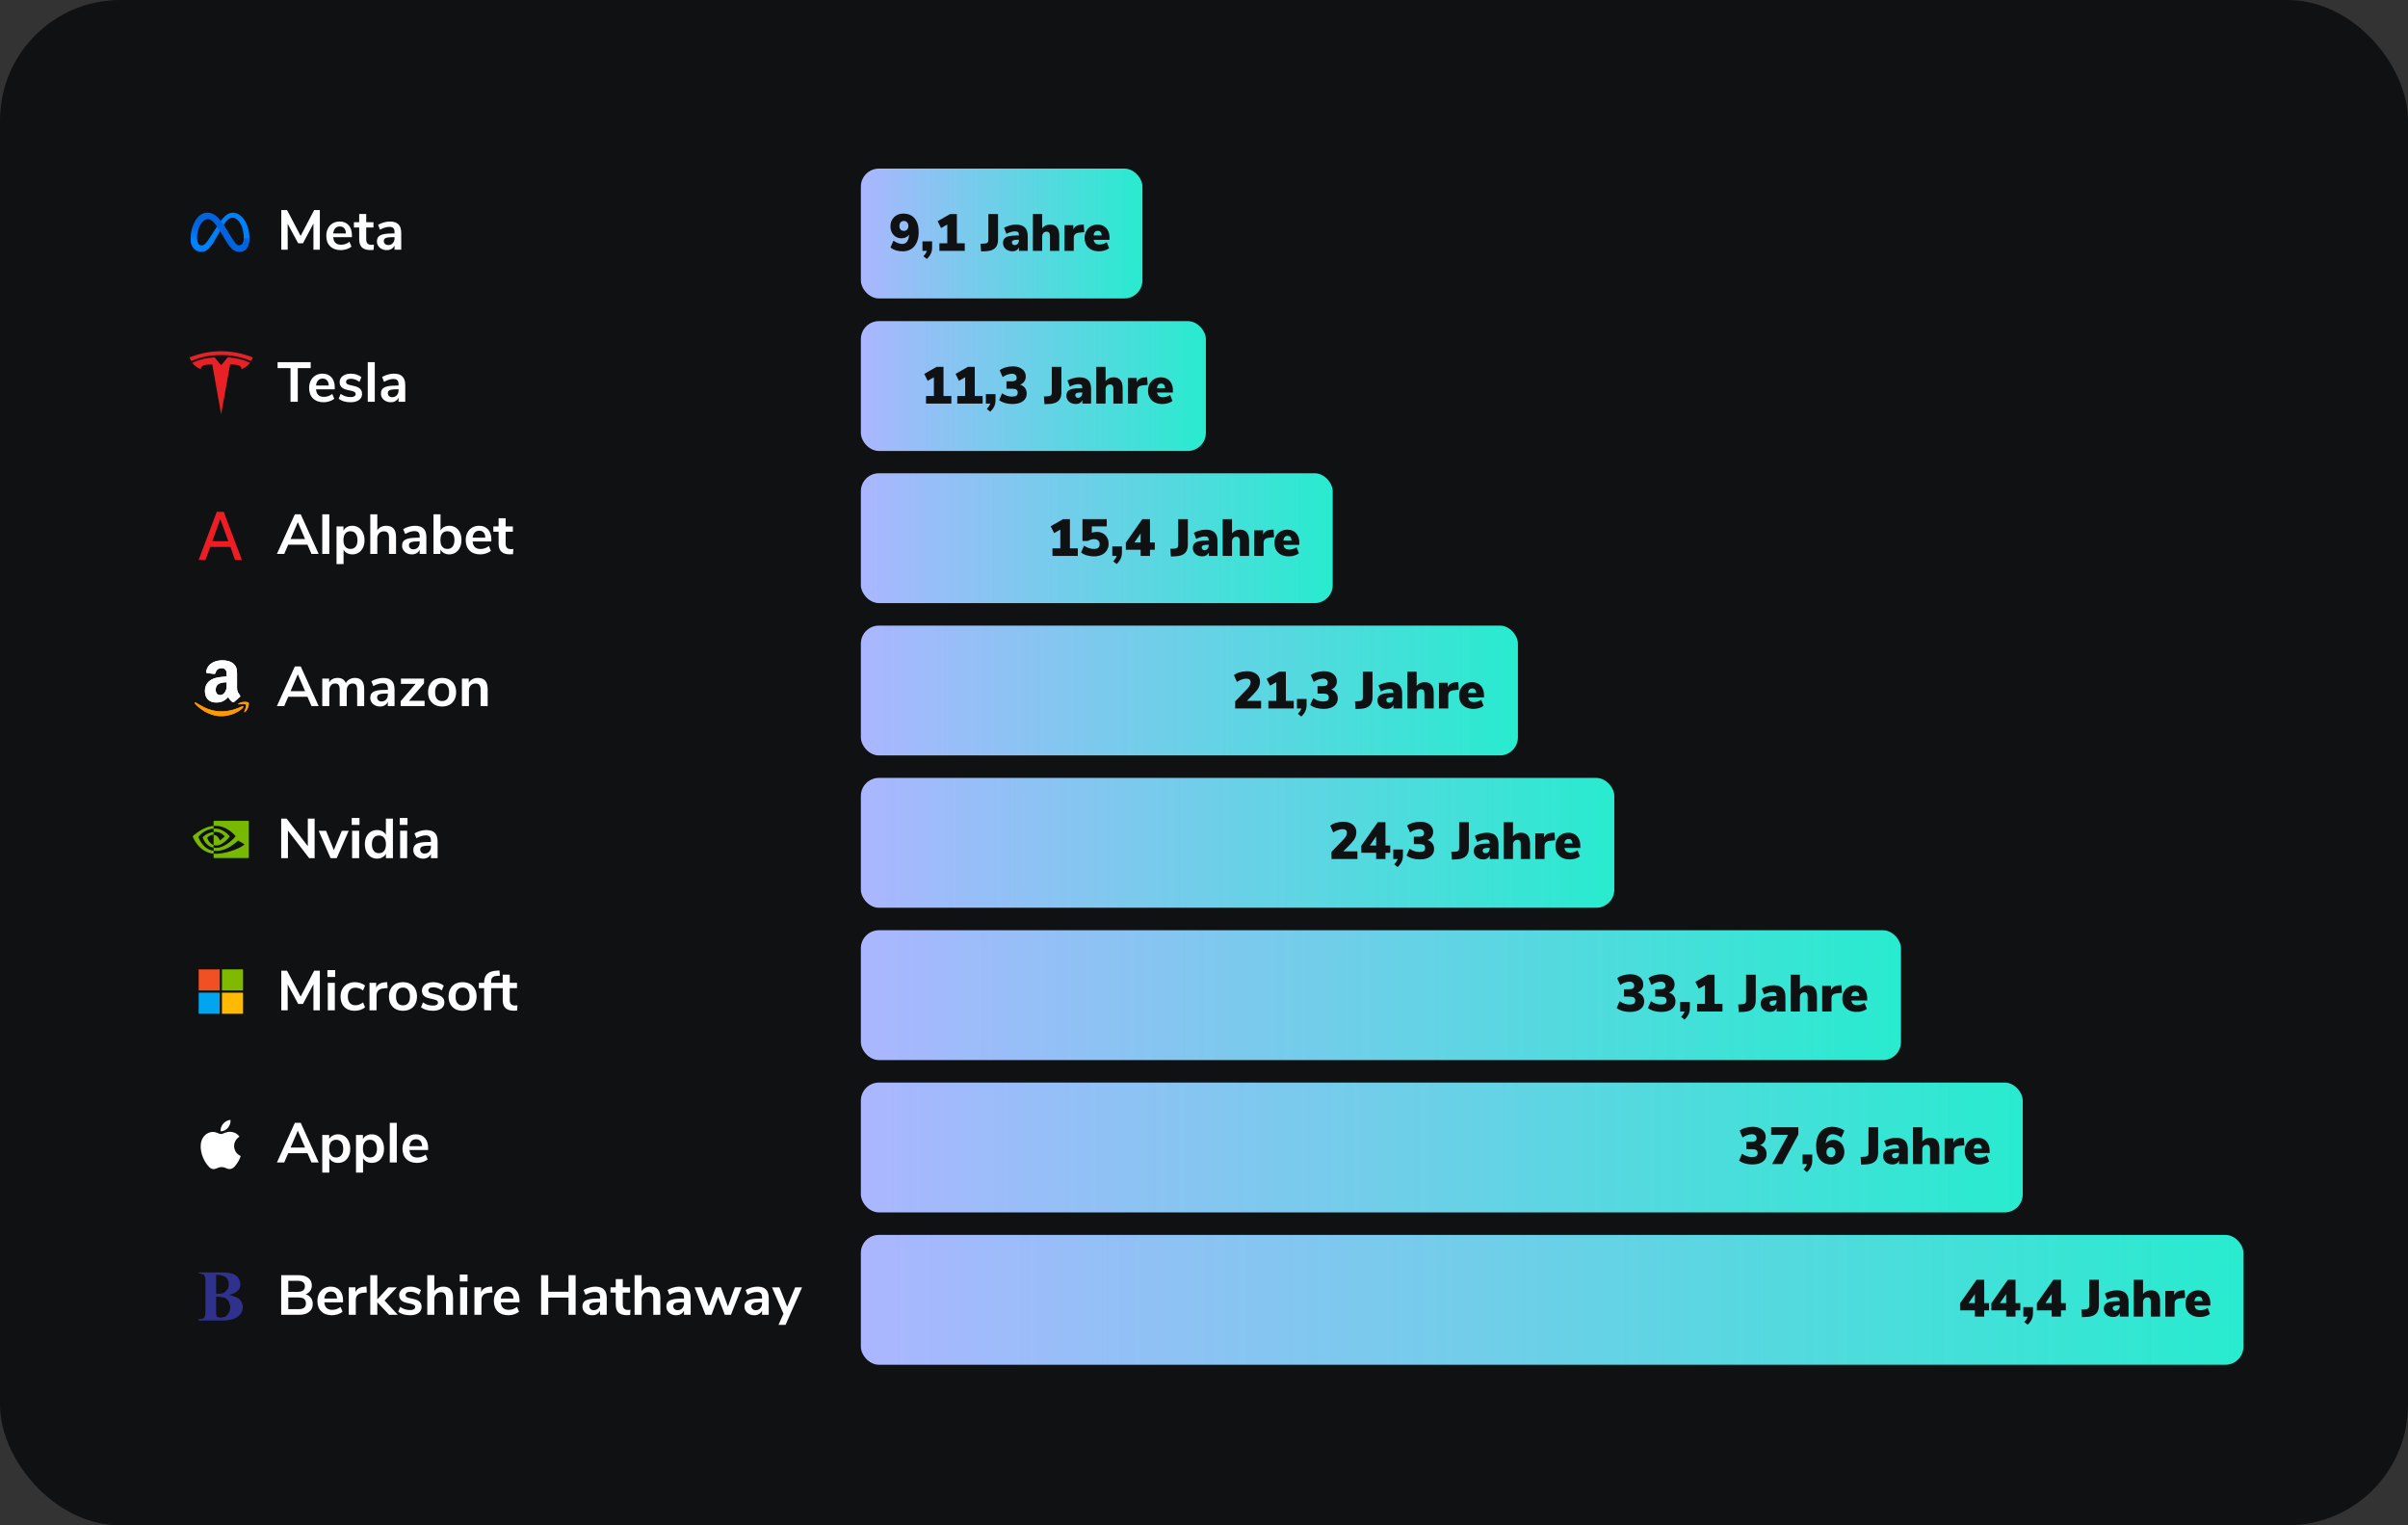 <svg width="1200" height="760" viewBox="0 0 1200 760" fill="none" xmlns="http://www.w3.org/2000/svg">
<rect x="0" y="0" width="1200" height="760" fill="#333333" stroke="none"/>
<rect width="1200" height="760" rx="60" fill="#101112"/>
<g clip-path="url(#clip0_4712_19496)">
<path d="M98.163 118.807C98.163 119.925 98.409 120.784 98.73 121.303C99.15 121.983 99.778 122.272 100.417 122.272C101.242 122.272 101.997 122.067 103.452 120.055C104.617 118.443 105.99 116.18 106.913 114.761L108.478 112.357C109.565 110.688 110.822 108.832 112.265 107.575C113.442 106.548 114.712 105.978 115.99 105.978C118.136 105.978 120.18 107.221 121.745 109.554C123.457 112.108 124.288 115.325 124.288 118.646C124.288 120.62 123.899 122.07 123.237 123.216C122.597 124.324 121.351 125.431 119.254 125.431V122.272C121.049 122.272 121.497 120.622 121.497 118.733C121.497 116.042 120.87 113.056 119.488 110.922C118.507 109.409 117.236 108.484 115.838 108.484C114.325 108.484 113.108 109.625 111.74 111.659C111.013 112.739 110.266 114.056 109.428 115.542L108.505 117.177C106.652 120.464 106.182 121.212 105.255 122.448C103.631 124.611 102.244 125.431 100.417 125.431C98.251 125.431 96.881 124.493 96.033 123.079C95.34 121.927 95 120.416 95 118.694L98.163 118.807Z" fill="#0081FB"/>
<path d="M97.494 109.777C98.945 107.541 101.038 105.978 103.438 105.978C104.828 105.978 106.21 106.389 107.654 107.567C109.232 108.856 110.915 110.977 113.014 114.474L113.767 115.729C115.584 118.756 116.618 120.313 117.223 121.047C118.001 121.99 118.546 122.272 119.253 122.272C121.049 122.272 121.497 120.622 121.497 118.733L124.288 118.646C124.288 120.62 123.899 122.07 123.237 123.216C122.597 124.324 121.351 125.431 119.253 125.431C117.95 125.431 116.795 125.148 115.518 123.943C114.536 123.018 113.388 121.375 112.505 119.898L109.878 115.511C108.56 113.309 107.351 111.667 106.651 110.923C105.899 110.124 104.931 109.158 103.387 109.158C102.137 109.158 101.076 110.035 100.188 111.377L97.494 109.777Z" fill="#0064E1"/>
<path d="M103.387 109.158C102.138 109.158 101.076 110.035 100.188 111.377C98.932 113.272 98.163 116.095 98.163 118.807C98.163 119.925 98.409 120.784 98.73 121.303L96.033 123.079C95.34 121.927 95 120.416 95 118.694C95 115.562 95.86 112.297 97.494 109.777C98.945 107.541 101.038 105.978 103.438 105.978L103.387 109.158Z" fill="url(#paint0_linear_4712_19496)"/>
</g>
<path d="M156.564 104.66H159.392V124.4H156.2V111.352L150.992 121.208H148.584L143.348 111.492L143.376 124.4H140.184V104.66H143.04L149.816 117.568L156.564 104.66ZM175.375 118.184H166.051C166.163 119.453 166.546 120.396 167.199 121.012C167.852 121.628 168.786 121.936 169.999 121.936C171.511 121.936 172.892 121.451 174.143 120.48L175.151 122.888C174.516 123.411 173.714 123.831 172.743 124.148C171.791 124.465 170.83 124.624 169.859 124.624C167.619 124.624 165.846 123.989 164.539 122.72C163.251 121.451 162.607 119.715 162.607 117.512C162.607 116.112 162.887 114.871 163.447 113.788C164.007 112.705 164.791 111.865 165.799 111.268C166.826 110.671 167.983 110.372 169.271 110.372C171.156 110.372 172.64 110.979 173.723 112.192C174.824 113.405 175.375 115.076 175.375 117.204V118.184ZM169.355 112.836C168.422 112.836 167.666 113.135 167.087 113.732C166.527 114.329 166.182 115.188 166.051 116.308H172.379C172.342 115.169 172.062 114.311 171.539 113.732C171.016 113.135 170.288 112.836 169.355 112.836ZM185.047 121.992C185.457 121.992 185.887 121.964 186.335 121.908L186.167 124.512C185.607 124.568 185.093 124.596 184.627 124.596C182.704 124.596 181.285 124.157 180.371 123.28C179.456 122.384 178.999 121.059 178.999 119.304V113.34H176.367V110.708H178.999V106.62H182.499V110.708H186.111V113.34H182.499V119.248C182.499 121.077 183.348 121.992 185.047 121.992ZM194.263 110.372C196.185 110.372 197.613 110.839 198.547 111.772C199.48 112.705 199.947 114.143 199.947 116.084V124.4H196.615V122.3C196.297 123.028 195.793 123.597 195.103 124.008C194.431 124.419 193.647 124.624 192.751 124.624C191.836 124.624 191.005 124.437 190.258 124.064C189.512 123.691 188.924 123.177 188.495 122.524C188.065 121.871 187.851 121.143 187.851 120.34C187.851 119.332 188.103 118.539 188.607 117.96C189.129 117.381 189.969 116.961 191.127 116.7C192.284 116.439 193.88 116.308 195.915 116.308H196.615V115.664C196.615 114.731 196.409 114.059 195.999 113.648C195.607 113.237 194.944 113.032 194.011 113.032C193.283 113.032 192.517 113.163 191.715 113.424C190.931 113.667 190.156 114.012 189.391 114.46L188.41 112.052C189.176 111.567 190.1 111.165 191.183 110.848C192.265 110.531 193.292 110.372 194.263 110.372ZM193.451 122.104C194.384 122.104 195.14 121.796 195.719 121.18C196.316 120.545 196.615 119.733 196.615 118.744V118.156H196.111C194.86 118.156 193.889 118.212 193.199 118.324C192.508 118.436 192.013 118.632 191.715 118.912C191.416 119.192 191.267 119.575 191.267 120.06C191.267 120.657 191.472 121.152 191.883 121.544C192.293 121.917 192.816 122.104 193.451 122.104Z" fill="white"/>
<path d="M110.202 206.458L105.782 181.601C101.569 181.601 100.24 182.063 100.048 183.948C100.048 183.948 97.222 182.895 95.797 180.755C101.359 178.177 106.948 178.061 106.948 178.061L110.209 182.033L110.202 182.032L113.463 178.06C113.463 178.06 119.052 178.177 124.613 180.754C123.189 182.894 120.362 183.948 120.362 183.948C120.169 182.062 118.842 181.6 114.657 181.597L110.202 206.458Z" fill="#E82127"/>
<path d="M110.204 176.914C105.707 176.879 100.561 177.609 95.292 179.905C94.588 178.638 94.407 178.078 94.407 178.078C100.166 175.799 105.56 175.02 110.204 175C114.848 175.02 120.242 175.799 126 178.078C126 178.078 125.743 178.768 125.115 179.905C119.848 177.609 114.701 176.879 110.204 176.914H110.204Z" fill="#E82127"/>
<path d="M144.776 200.2V183.428H138.336V180.46H154.828V183.428H148.388V200.2H144.776ZM166.816 193.984H157.492C157.604 195.253 157.987 196.196 158.64 196.812C159.294 197.428 160.227 197.736 161.44 197.736C162.952 197.736 164.334 197.251 165.584 196.28L166.592 198.688C165.958 199.211 165.155 199.631 164.184 199.948C163.232 200.265 162.271 200.424 161.3 200.424C159.06 200.424 157.287 199.789 155.98 198.52C154.692 197.251 154.048 195.515 154.048 193.312C154.048 191.912 154.328 190.671 154.888 189.588C155.448 188.505 156.232 187.665 157.24 187.068C158.267 186.471 159.424 186.172 160.712 186.172C162.598 186.172 164.082 186.779 165.164 187.992C166.266 189.205 166.816 190.876 166.816 193.004V193.984ZM160.796 188.636C159.863 188.636 159.107 188.935 158.528 189.532C157.968 190.129 157.623 190.988 157.492 192.108H163.82C163.783 190.969 163.503 190.111 162.98 189.532C162.458 188.935 161.73 188.636 160.796 188.636ZM174.719 200.424C173.506 200.424 172.386 200.275 171.359 199.976C170.351 199.677 169.493 199.248 168.783 198.688L169.763 196.252C171.219 197.316 172.89 197.848 174.775 197.848C175.578 197.848 176.185 197.717 176.595 197.456C177.025 197.195 177.239 196.821 177.239 196.336C177.239 195.925 177.09 195.608 176.791 195.384C176.511 195.16 175.998 194.955 175.251 194.768L173.011 194.264C171.742 193.984 170.799 193.527 170.183 192.892C169.567 192.257 169.259 191.436 169.259 190.428C169.259 189.588 169.493 188.851 169.959 188.216C170.445 187.563 171.107 187.059 171.947 186.704C172.806 186.349 173.795 186.172 174.915 186.172C175.886 186.172 176.819 186.321 177.715 186.62C178.63 186.919 179.433 187.339 180.123 187.88L179.143 190.26C177.725 189.233 176.306 188.72 174.887 188.72C174.122 188.72 173.525 188.86 173.095 189.14C172.666 189.42 172.451 189.812 172.451 190.316C172.451 190.689 172.582 190.997 172.843 191.24C173.123 191.483 173.562 191.669 174.159 191.8L176.483 192.332C177.846 192.631 178.845 193.107 179.479 193.76C180.114 194.395 180.431 195.235 180.431 196.28C180.431 197.549 179.918 198.557 178.891 199.304C177.865 200.051 176.474 200.424 174.719 200.424ZM183.269 200.2V180.46H186.769V200.2H183.269ZM196.259 186.172C198.181 186.172 199.609 186.639 200.543 187.572C201.476 188.505 201.943 189.943 201.943 191.884V200.2H198.611V198.1C198.293 198.828 197.789 199.397 197.099 199.808C196.427 200.219 195.643 200.424 194.747 200.424C193.832 200.424 193.001 200.237 192.255 199.864C191.508 199.491 190.92 198.977 190.491 198.324C190.061 197.671 189.847 196.943 189.847 196.14C189.847 195.132 190.099 194.339 190.603 193.76C191.125 193.181 191.965 192.761 193.123 192.5C194.28 192.239 195.876 192.108 197.911 192.108H198.611V191.464C198.611 190.531 198.405 189.859 197.995 189.448C197.603 189.037 196.94 188.832 196.007 188.832C195.279 188.832 194.513 188.963 193.711 189.224C192.927 189.467 192.152 189.812 191.387 190.26L190.407 187.852C191.172 187.367 192.096 186.965 193.179 186.648C194.261 186.331 195.288 186.172 196.259 186.172ZM195.447 197.904C196.38 197.904 197.136 197.596 197.715 196.98C198.312 196.345 198.611 195.533 198.611 194.544V193.956H198.107C196.856 193.956 195.885 194.012 195.195 194.124C194.504 194.236 194.009 194.432 193.711 194.712C193.412 194.992 193.263 195.375 193.263 195.86C193.263 196.457 193.468 196.952 193.879 197.344C194.289 197.717 194.812 197.904 195.447 197.904Z" fill="white"/>
<path d="M113.786 269.656H105.808L109.71 258.859H109.84M108.019 255L99 278.979H102.426L104.767 272.518H114.827L117.125 278.979H120.551L111.488 255H108.019Z" fill="#EC1D25"/>
<path d="M155.22 276L153.232 271.38H143.628L141.64 276H138L146.932 256.26H149.872L158.804 276H155.22ZM144.804 268.58H152.028L148.416 260.18L144.804 268.58ZM160.601 276V256.26H164.101V276H160.601ZM175.579 261.972C176.755 261.972 177.8 262.271 178.715 262.868C179.648 263.465 180.367 264.315 180.871 265.416C181.393 266.499 181.655 267.749 181.655 269.168C181.655 270.587 181.393 271.828 180.871 272.892C180.367 273.956 179.657 274.777 178.743 275.356C177.828 275.935 176.773 276.224 175.579 276.224C174.608 276.224 173.74 276.019 172.975 275.608C172.209 275.197 171.621 274.628 171.211 273.9V281.04H167.711V262.308H171.155V264.38C171.565 263.615 172.153 263.027 172.919 262.616C173.703 262.187 174.589 261.972 175.579 261.972ZM174.655 273.508C175.756 273.508 176.615 273.135 177.231 272.388C177.847 271.623 178.155 270.549 178.155 269.168C178.155 267.749 177.847 266.648 177.231 265.864C176.615 265.08 175.756 264.688 174.655 264.688C173.535 264.688 172.667 265.071 172.051 265.836C171.453 266.601 171.155 267.693 171.155 269.112C171.155 270.512 171.453 271.595 172.051 272.36C172.667 273.125 173.535 273.508 174.655 273.508ZM192.479 261.972C194.122 261.972 195.344 262.439 196.147 263.372C196.95 264.305 197.351 265.715 197.351 267.6V276H193.851V267.796C193.851 266.732 193.646 265.957 193.235 265.472C192.843 264.987 192.218 264.744 191.359 264.744C190.351 264.744 189.539 265.061 188.923 265.696C188.326 266.331 188.027 267.18 188.027 268.244V276H184.527V256.26H188.027V264.212C188.494 263.484 189.11 262.933 189.875 262.56C190.659 262.168 191.527 261.972 192.479 261.972ZM206.786 261.972C208.709 261.972 210.137 262.439 211.07 263.372C212.003 264.305 212.47 265.743 212.47 267.684V276H209.138V273.9C208.821 274.628 208.317 275.197 207.626 275.608C206.954 276.019 206.17 276.224 205.274 276.224C204.359 276.224 203.529 276.037 202.782 275.664C202.035 275.291 201.447 274.777 201.018 274.124C200.589 273.471 200.374 272.743 200.374 271.94C200.374 270.932 200.626 270.139 201.13 269.56C201.653 268.981 202.493 268.561 203.65 268.3C204.807 268.039 206.403 267.908 208.438 267.908H209.138V267.264C209.138 266.331 208.933 265.659 208.522 265.248C208.13 264.837 207.467 264.632 206.534 264.632C205.806 264.632 205.041 264.763 204.238 265.024C203.454 265.267 202.679 265.612 201.914 266.06L200.934 263.652C201.699 263.167 202.623 262.765 203.706 262.448C204.789 262.131 205.815 261.972 206.786 261.972ZM205.974 273.704C206.907 273.704 207.663 273.396 208.242 272.78C208.839 272.145 209.138 271.333 209.138 270.344V269.756H208.634C207.383 269.756 206.413 269.812 205.722 269.924C205.031 270.036 204.537 270.232 204.238 270.512C203.939 270.792 203.79 271.175 203.79 271.66C203.79 272.257 203.995 272.752 204.406 273.144C204.817 273.517 205.339 273.704 205.974 273.704ZM223.895 261.972C225.09 261.972 226.144 262.261 227.059 262.84C227.974 263.419 228.683 264.24 229.187 265.304C229.71 266.368 229.971 267.609 229.971 269.028C229.971 270.447 229.71 271.707 229.187 272.808C228.683 273.891 227.964 274.731 227.031 275.328C226.116 275.925 225.071 276.224 223.895 276.224C222.906 276.224 222.019 276.009 221.235 275.58C220.47 275.151 219.882 274.553 219.471 273.788V276H216.027V256.26H219.527V264.296C219.938 263.549 220.526 262.98 221.291 262.588C222.056 262.177 222.924 261.972 223.895 261.972ZM222.971 273.508C224.072 273.508 224.931 273.116 225.547 272.332C226.163 271.548 226.471 270.447 226.471 269.028C226.471 267.628 226.163 266.555 225.547 265.808C224.95 265.061 224.091 264.688 222.971 264.688C221.851 264.688 220.983 265.071 220.367 265.836C219.77 266.583 219.471 267.665 219.471 269.084C219.471 270.503 219.77 271.595 220.367 272.36C220.983 273.125 221.851 273.508 222.971 273.508ZM244.855 269.784H235.531C235.643 271.053 236.026 271.996 236.679 272.612C237.333 273.228 238.266 273.536 239.479 273.536C240.991 273.536 242.373 273.051 243.623 272.08L244.631 274.488C243.997 275.011 243.194 275.431 242.223 275.748C241.271 276.065 240.31 276.224 239.339 276.224C237.099 276.224 235.326 275.589 234.019 274.32C232.731 273.051 232.087 271.315 232.087 269.112C232.087 267.712 232.367 266.471 232.927 265.388C233.487 264.305 234.271 263.465 235.279 262.868C236.306 262.271 237.463 261.972 238.751 261.972C240.637 261.972 242.121 262.579 243.203 263.792C244.305 265.005 244.855 266.676 244.855 268.804V269.784ZM238.835 264.436C237.902 264.436 237.146 264.735 236.567 265.332C236.007 265.929 235.662 266.788 235.531 267.908H241.859C241.822 266.769 241.542 265.911 241.019 265.332C240.497 264.735 239.769 264.436 238.835 264.436ZM254.527 273.592C254.938 273.592 255.367 273.564 255.815 273.508L255.647 276.112C255.087 276.168 254.574 276.196 254.107 276.196C252.184 276.196 250.766 275.757 249.851 274.88C248.936 273.984 248.479 272.659 248.479 270.904V264.94H245.847V262.308H248.479V258.22H251.979V262.308H255.591V264.94H251.979V270.848C251.979 272.677 252.828 273.592 254.527 273.592Z" fill="white"/>
<path d="M120.683 351.905C109.198 357.37 102.071 352.798 97.509 350.02C97.227 349.845 96.747 350.061 97.163 350.539C98.683 352.382 103.664 356.824 110.166 356.824C116.673 356.824 120.543 353.274 121.028 352.655C121.508 352.041 121.169 351.702 120.683 351.905H120.683ZM123.908 350.124C123.6 349.722 122.033 349.647 121.047 349.768C120.059 349.886 118.577 350.49 118.706 350.852C118.772 350.988 118.907 350.927 119.585 350.866C120.265 350.798 122.171 350.557 122.568 351.077C122.967 351.599 121.961 354.089 121.777 354.491C121.599 354.893 121.845 354.996 122.178 354.729C122.507 354.461 123.103 353.769 123.503 352.789C123.9 351.804 124.143 350.429 123.908 350.124Z" fill="#FF9900"/>
<path fill-rule="evenodd" clip-rule="evenodd" d="M112.961 340.752C112.961 342.187 112.997 343.382 112.272 344.656C111.687 345.692 110.76 346.328 109.725 346.328C108.311 346.328 107.488 345.251 107.488 343.662C107.488 340.525 110.299 339.955 112.961 339.955V340.752ZM116.673 349.725C116.429 349.942 116.077 349.958 115.803 349.813C114.581 348.798 114.364 348.327 113.691 347.359C111.672 349.419 110.243 350.035 107.623 350.035C104.527 350.035 102.114 348.125 102.114 344.299C102.114 341.312 103.735 339.277 106.039 338.283C108.037 337.403 110.828 337.247 112.961 337.004V336.528C112.961 335.653 113.028 334.617 112.515 333.862C112.065 333.183 111.206 332.904 110.45 332.904C109.047 332.904 107.794 333.623 107.488 335.114C107.426 335.446 107.183 335.772 106.851 335.787L103.279 335.404C102.979 335.337 102.648 335.094 102.73 334.633C103.554 330.305 107.462 329 110.962 329C112.753 329 115.094 329.476 116.507 330.833C118.298 332.505 118.127 334.736 118.127 337.165V342.901C118.127 344.625 118.842 345.381 119.515 346.313C119.753 346.644 119.805 347.043 119.505 347.291C118.754 347.918 117.418 349.083 116.683 349.735L116.673 349.725" fill="white"/>
<path d="M120.683 351.905C109.198 357.37 102.071 352.798 97.509 350.02C97.227 349.845 96.747 350.061 97.163 350.539C98.683 352.382 103.664 356.824 110.166 356.824C116.673 356.824 120.543 353.274 121.028 352.655C121.508 352.041 121.169 351.702 120.683 351.905H120.683ZM123.908 350.124C123.6 349.722 122.033 349.647 121.047 349.768C120.059 349.886 118.577 350.49 118.706 350.852C118.772 350.988 118.907 350.927 119.585 350.866C120.265 350.798 122.171 350.557 122.568 351.077C122.967 351.599 121.961 354.089 121.777 354.491C121.599 354.893 121.845 354.996 122.178 354.729C122.507 354.461 123.103 353.769 123.503 352.789C123.9 351.804 124.143 350.429 123.908 350.124Z" fill="#FF9900"/>
<path fill-rule="evenodd" clip-rule="evenodd" d="M112.961 340.752C112.961 342.187 112.997 343.382 112.272 344.656C111.687 345.692 110.76 346.328 109.725 346.328C108.311 346.328 107.488 345.251 107.488 343.662C107.488 340.525 110.299 339.955 112.961 339.955V340.752ZM116.673 349.725C116.429 349.942 116.077 349.958 115.803 349.813C114.581 348.798 114.364 348.327 113.691 347.359C111.672 349.419 110.243 350.035 107.623 350.035C104.527 350.035 102.114 348.125 102.114 344.299C102.114 341.312 103.735 339.277 106.039 338.283C108.037 337.403 110.828 337.247 112.961 337.004V336.528C112.961 335.653 113.028 334.617 112.515 333.862C112.065 333.183 111.206 332.904 110.45 332.904C109.047 332.904 107.794 333.623 107.488 335.114C107.426 335.446 107.183 335.772 106.851 335.787L103.279 335.404C102.979 335.337 102.648 335.094 102.73 334.633C103.554 330.305 107.462 329 110.962 329C112.753 329 115.094 329.476 116.507 330.833C118.298 332.505 118.127 334.736 118.127 337.165V342.901C118.127 344.625 118.842 345.381 119.515 346.313C119.753 346.644 119.805 347.043 119.505 347.291C118.754 347.918 117.418 349.083 116.683 349.735L116.673 349.725" fill="white"/>
<path d="M155.22 351.8L153.232 347.18H143.628L141.64 351.8H138L146.932 332.06H149.872L158.804 351.8H155.22ZM144.804 344.38H152.028L148.416 335.98L144.804 344.38ZM176.869 337.772C178.419 337.772 179.576 338.238 180.341 339.172C181.107 340.086 181.489 341.496 181.489 343.4V351.8H177.989V343.54C177.989 342.494 177.812 341.738 177.457 341.272C177.103 340.786 176.533 340.544 175.749 340.544C174.816 340.544 174.088 340.861 173.565 341.496C173.043 342.13 172.781 343.017 172.781 344.156V351.8H169.281V343.54C169.281 342.494 169.104 341.738 168.749 341.272C168.413 340.786 167.844 340.544 167.041 340.544C166.127 340.544 165.408 340.861 164.885 341.496C164.363 342.13 164.101 343.017 164.101 344.156V351.8H160.601V338.108H164.017V340.04C164.428 339.293 164.997 338.733 165.725 338.36C166.453 337.968 167.284 337.772 168.217 337.772C170.289 337.772 171.661 338.63 172.333 340.348C172.763 339.545 173.379 338.92 174.181 338.472C174.984 338.005 175.88 337.772 176.869 337.772ZM190.927 337.772C192.849 337.772 194.277 338.238 195.211 339.172C196.144 340.105 196.611 341.542 196.611 343.484V351.8H193.279V349.7C192.961 350.428 192.457 350.997 191.767 351.408C191.095 351.818 190.311 352.024 189.415 352.024C188.5 352.024 187.669 351.837 186.923 351.464C186.176 351.09 185.588 350.577 185.159 349.924C184.729 349.27 184.515 348.542 184.515 347.74C184.515 346.732 184.767 345.938 185.271 345.36C185.793 344.781 186.633 344.361 187.791 344.1C188.948 343.838 190.544 343.708 192.579 343.708H193.279V343.064C193.279 342.13 193.073 341.458 192.663 341.048C192.271 340.637 191.608 340.432 190.675 340.432C189.947 340.432 189.181 340.562 188.379 340.824C187.595 341.066 186.82 341.412 186.055 341.86L185.075 339.452C185.84 338.966 186.764 338.565 187.847 338.248C188.929 337.93 189.956 337.772 190.927 337.772ZM190.115 349.504C191.048 349.504 191.804 349.196 192.383 348.58C192.98 347.945 193.279 347.133 193.279 346.144V345.556H192.775C191.524 345.556 190.553 345.612 189.863 345.724C189.172 345.836 188.677 346.032 188.379 346.312C188.08 346.592 187.931 346.974 187.931 347.46C187.931 348.057 188.136 348.552 188.547 348.944C188.957 349.317 189.48 349.504 190.115 349.504ZM203.808 349.168H211.592V351.8H199.664V349.364L207.112 340.74H199.804V338.108H211.312V340.488L203.808 349.168ZM220.33 352.024C218.93 352.024 217.698 351.734 216.634 351.156C215.588 350.577 214.776 349.746 214.198 348.664C213.619 347.581 213.33 346.321 213.33 344.884C213.33 343.446 213.619 342.196 214.198 341.132C214.776 340.049 215.588 339.218 216.634 338.64C217.698 338.061 218.93 337.772 220.33 337.772C221.73 337.772 222.952 338.061 223.998 338.64C225.062 339.218 225.874 340.049 226.434 341.132C227.012 342.196 227.302 343.446 227.302 344.884C227.302 346.321 227.012 347.581 226.434 348.664C225.874 349.746 225.062 350.577 223.998 351.156C222.952 351.734 221.73 352.024 220.33 352.024ZM220.302 349.308C221.44 349.308 222.308 348.934 222.906 348.188C223.503 347.441 223.802 346.34 223.802 344.884C223.802 343.446 223.503 342.354 222.906 341.608C222.308 340.842 221.45 340.46 220.33 340.46C219.21 340.46 218.342 340.842 217.726 341.608C217.128 342.354 216.83 343.446 216.83 344.884C216.83 346.34 217.128 347.441 217.726 348.188C218.323 348.934 219.182 349.308 220.302 349.308ZM238.143 337.772C239.786 337.772 241.008 338.238 241.811 339.172C242.614 340.105 243.015 341.514 243.015 343.4V351.8H239.515V343.596C239.515 342.532 239.31 341.757 238.899 341.272C238.507 340.786 237.882 340.544 237.023 340.544C236.015 340.544 235.203 340.861 234.587 341.496C233.99 342.13 233.691 342.98 233.691 344.044V351.8H230.191V338.108H233.607V340.152C234.074 339.386 234.699 338.798 235.483 338.388C236.267 337.977 237.154 337.772 238.143 337.772Z" fill="white"/>
<path d="M106.439 414.524V412.854C106.604 412.844 106.769 412.834 106.934 412.834C111.51 412.689 114.509 416.77 114.509 416.77C114.509 416.77 111.273 421.264 107.8 421.264C107.336 421.264 106.883 421.191 106.45 421.047V415.977C108.233 416.193 108.593 416.976 109.655 418.759L112.035 416.76C112.035 416.76 110.294 414.483 107.367 414.483C107.058 414.472 106.749 414.493 106.439 414.524ZM106.439 409V411.494L106.934 411.463C113.293 411.247 117.446 416.678 117.446 416.678C117.446 416.678 112.685 422.469 107.728 422.469C107.295 422.469 106.872 422.428 106.45 422.356V423.902C106.8 423.943 107.161 423.974 107.511 423.974C112.128 423.974 115.467 421.614 118.703 418.831C119.239 419.264 121.434 420.305 121.887 420.759C118.816 423.335 111.654 425.406 107.594 425.406C107.202 425.406 106.831 425.386 106.46 425.344V427.519H124V409H106.439ZM106.439 421.047V422.366C102.173 421.604 100.988 417.162 100.988 417.162C100.988 417.162 103.039 414.895 106.439 414.524V415.967H106.429C104.646 415.75 103.245 417.42 103.245 417.42C103.245 417.42 104.038 420.233 106.439 421.047ZM98.865 416.976C98.865 416.976 101.39 413.246 106.45 412.854V411.494C100.844 411.947 96 416.688 96 416.688C96 416.688 98.741 424.623 106.439 425.344V423.902C100.792 423.201 98.865 416.976 98.865 416.976Z" fill="#76B900"/>
<path d="M153.4 407.86H156.788V427.6H154.072L143.488 413.824V427.6H140.128V407.86H142.816L153.4 421.608V407.86ZM170.342 413.936H173.786L167.794 427.6H164.742L158.806 413.936H162.502L166.366 423.596L170.342 413.936ZM175.476 427.6V413.908H178.976V427.6H175.476ZM175.28 407.552H179.144V410.996H175.28V407.552ZM195.802 407.86V427.6H192.33V425.388C191.919 426.153 191.322 426.751 190.538 427.18C189.772 427.609 188.895 427.824 187.906 427.824C186.73 427.824 185.675 427.525 184.742 426.928C183.827 426.331 183.108 425.491 182.586 424.408C182.082 423.307 181.83 422.047 181.83 420.628C181.83 419.209 182.082 417.968 182.586 416.904C183.108 415.84 183.827 415.019 184.742 414.44C185.656 413.861 186.711 413.572 187.906 413.572C188.895 413.572 189.772 413.777 190.538 414.188C191.303 414.599 191.891 415.177 192.302 415.924V407.86H195.802ZM188.83 425.108C189.95 425.108 190.808 424.725 191.406 423.96C192.022 423.195 192.33 422.103 192.33 420.684C192.33 419.265 192.022 418.183 191.406 417.436C190.808 416.671 189.959 416.288 188.858 416.288C187.738 416.288 186.87 416.661 186.254 417.408C185.638 418.155 185.33 419.228 185.33 420.628C185.33 422.047 185.638 423.148 186.254 423.932C186.87 424.716 187.728 425.108 188.83 425.108ZM199.402 427.6V413.908H202.902V427.6H199.402ZM199.206 407.552H203.07V410.996H199.206V407.552ZM212.391 413.572C214.314 413.572 215.742 414.039 216.675 414.972C217.609 415.905 218.075 417.343 218.075 419.284V427.6H214.743V425.5C214.426 426.228 213.922 426.797 213.231 427.208C212.559 427.619 211.775 427.824 210.879 427.824C209.965 427.824 209.134 427.637 208.387 427.264C207.641 426.891 207.053 426.377 206.623 425.724C206.194 425.071 205.979 424.343 205.979 423.54C205.979 422.532 206.231 421.739 206.735 421.16C207.258 420.581 208.098 420.161 209.255 419.9C210.413 419.639 212.009 419.508 214.043 419.508H214.743V418.864C214.743 417.931 214.538 417.259 214.127 416.848C213.735 416.437 213.073 416.232 212.139 416.232C211.411 416.232 210.646 416.363 209.843 416.624C209.059 416.867 208.285 417.212 207.519 417.66L206.539 415.252C207.305 414.767 208.229 414.365 209.311 414.048C210.394 413.731 211.421 413.572 212.391 413.572ZM211.579 425.304C212.513 425.304 213.269 424.996 213.847 424.38C214.445 423.745 214.743 422.933 214.743 421.944V421.356H214.239C212.989 421.356 212.018 421.412 211.327 421.524C210.637 421.636 210.142 421.832 209.843 422.112C209.545 422.392 209.395 422.775 209.395 423.26C209.395 423.857 209.601 424.352 210.011 424.744C210.422 425.117 210.945 425.304 211.579 425.304Z" fill="white"/>
<path d="M109.507 483H99V493.507H109.507V483Z" fill="#F25022"/>
<path d="M121.119 483H110.612V493.507H121.119V483Z" fill="#7FBA00"/>
<path d="M109.507 494.615H99V505.123H109.507V494.615Z" fill="#00A4EF"/>
<path d="M121.119 494.615H110.612V505.123H121.119V494.615Z" fill="#FFB900"/>
<path d="M156.564 483.66H159.392V503.4H156.2V490.352L150.992 500.208H148.584L143.348 490.492L143.376 503.4H140.184V483.66H143.04L149.816 496.568L156.564 483.66ZM163.363 503.4V489.708H166.863V503.4H163.363ZM163.167 483.352H167.031V486.796H163.167V483.352ZM176.716 503.624C175.279 503.624 174.028 503.335 172.964 502.756C171.919 502.177 171.116 501.356 170.556 500.292C169.996 499.228 169.716 497.987 169.716 496.568C169.716 495.149 170.006 493.899 170.584 492.816C171.182 491.715 172.022 490.865 173.104 490.268C174.187 489.671 175.438 489.372 176.856 489.372C177.827 489.372 178.77 489.531 179.684 489.848C180.618 490.147 181.364 490.557 181.924 491.08L180.916 493.544C180.338 493.077 179.722 492.723 179.068 492.48C178.434 492.237 177.799 492.116 177.164 492.116C175.951 492.116 175.008 492.499 174.336 493.264C173.664 494.011 173.328 495.093 173.328 496.512C173.328 497.912 173.664 498.995 174.336 499.76C175.008 500.507 175.951 500.88 177.164 500.88C177.799 500.88 178.434 500.759 179.068 500.516C179.722 500.273 180.338 499.919 180.916 499.452L181.924 501.888C181.327 502.429 180.562 502.859 179.628 503.176C178.695 503.475 177.724 503.624 176.716 503.624ZM193.16 492.284L191.116 492.48C188.802 492.723 187.644 493.899 187.644 496.008V503.4H184.144V489.708H187.476V492.116C188.186 490.473 189.651 489.577 191.872 489.428L192.936 489.344L193.16 492.284ZM200.834 503.624C199.434 503.624 198.202 503.335 197.138 502.756C196.092 502.177 195.28 501.347 194.702 500.264C194.123 499.181 193.834 497.921 193.834 496.484C193.834 495.047 194.123 493.796 194.702 492.732C195.28 491.649 196.092 490.819 197.138 490.24C198.202 489.661 199.434 489.372 200.834 489.372C202.234 489.372 203.456 489.661 204.502 490.24C205.566 490.819 206.378 491.649 206.938 492.732C207.516 493.796 207.806 495.047 207.806 496.484C207.806 497.921 207.516 499.181 206.938 500.264C206.378 501.347 205.566 502.177 204.502 502.756C203.456 503.335 202.234 503.624 200.834 503.624ZM200.806 500.908C201.944 500.908 202.812 500.535 203.41 499.788C204.007 499.041 204.306 497.94 204.306 496.484C204.306 495.047 204.007 493.955 203.41 493.208C202.812 492.443 201.954 492.06 200.834 492.06C199.714 492.06 198.846 492.443 198.23 493.208C197.632 493.955 197.334 495.047 197.334 496.484C197.334 497.94 197.632 499.041 198.23 499.788C198.827 500.535 199.686 500.908 200.806 500.908ZM215.735 503.624C214.522 503.624 213.402 503.475 212.375 503.176C211.367 502.877 210.508 502.448 209.799 501.888L210.779 499.452C212.235 500.516 213.906 501.048 215.791 501.048C216.594 501.048 217.2 500.917 217.611 500.656C218.04 500.395 218.255 500.021 218.255 499.536C218.255 499.125 218.106 498.808 217.807 498.584C217.527 498.36 217.014 498.155 216.267 497.968L214.027 497.464C212.758 497.184 211.815 496.727 211.199 496.092C210.583 495.457 210.275 494.636 210.275 493.628C210.275 492.788 210.508 492.051 210.975 491.416C211.46 490.763 212.123 490.259 212.963 489.904C213.822 489.549 214.811 489.372 215.931 489.372C216.902 489.372 217.835 489.521 218.731 489.82C219.646 490.119 220.448 490.539 221.139 491.08L220.159 493.46C218.74 492.433 217.322 491.92 215.903 491.92C215.138 491.92 214.54 492.06 214.111 492.34C213.682 492.62 213.467 493.012 213.467 493.516C213.467 493.889 213.598 494.197 213.859 494.44C214.139 494.683 214.578 494.869 215.175 495L217.499 495.532C218.862 495.831 219.86 496.307 220.495 496.96C221.13 497.595 221.447 498.435 221.447 499.48C221.447 500.749 220.934 501.757 219.907 502.504C218.88 503.251 217.49 503.624 215.735 503.624ZM230.529 503.624C229.129 503.624 227.897 503.335 226.833 502.756C225.788 502.177 224.976 501.347 224.397 500.264C223.818 499.181 223.529 497.921 223.529 496.484C223.529 495.047 223.818 493.796 224.397 492.732C224.976 491.649 225.788 490.819 226.833 490.24C227.897 489.661 229.129 489.372 230.529 489.372C231.929 489.372 233.152 489.661 234.197 490.24C235.261 490.819 236.073 491.649 236.633 492.732C237.212 493.796 237.501 495.047 237.501 496.484C237.501 497.921 237.212 499.181 236.633 500.264C236.073 501.347 235.261 502.177 234.197 502.756C233.152 503.335 231.929 503.624 230.529 503.624ZM230.501 500.908C231.64 500.908 232.508 500.535 233.105 499.788C233.702 499.041 234.001 497.94 234.001 496.484C234.001 495.047 233.702 493.955 233.105 493.208C232.508 492.443 231.649 492.06 230.529 492.06C229.409 492.06 228.541 492.443 227.925 493.208C227.328 493.955 227.029 495.047 227.029 496.484C227.029 497.94 227.328 499.041 227.925 499.788C228.522 500.535 229.381 500.908 230.501 500.908ZM244.76 489.708H248.372V492.34H244.76V503.4H241.26V492.34H238.628V489.708H241.26C241.26 487.748 241.764 486.273 242.772 485.284C243.799 484.295 245.386 483.744 247.532 483.632L248.904 483.548L249.128 486.152L247.812 486.208C246.711 486.264 245.927 486.516 245.46 486.964C244.994 487.393 244.76 488.093 244.76 489.064V489.708ZM256.578 500.992C256.988 500.992 257.418 500.964 257.866 500.908L257.698 503.512C257.138 503.568 256.624 503.596 256.158 503.596C254.235 503.596 252.816 503.157 251.902 502.28C250.987 501.384 250.53 500.059 250.53 498.304V492.34H247.898V489.708H250.53V485.62H254.03V489.708H257.642V492.34H254.03V498.248C254.03 500.077 254.879 500.992 256.578 500.992Z" fill="white"/>
<path d="M116.669 571.024C116.641 567.923 119.204 566.433 119.32 566.36C117.878 564.25 115.636 563.963 114.836 563.929C112.929 563.734 111.112 565.053 110.143 565.053C109.174 565.053 107.681 563.957 106.098 563.988C104.017 564.019 102.098 565.196 101.025 567.061C98.865 570.807 100.473 576.364 102.58 579.409C103.611 580.897 104.836 582.572 106.45 582.51C108.005 582.449 108.591 581.505 110.467 581.505C112.343 581.505 112.872 582.51 114.512 582.479C116.182 582.446 117.241 580.958 118.263 579.466C119.444 577.739 119.931 576.066 119.959 575.979C119.923 575.964 116.703 574.731 116.669 571.024Z" fill="white"/>
<path d="M113.586 561.915C114.442 560.879 115.019 559.436 114.862 558C113.628 558.051 112.135 558.822 111.251 559.859C110.459 560.775 109.756 562.242 109.952 563.651C111.324 563.758 112.73 562.949 113.586 561.916" fill="white"/>
<path d="M155.22 579.2L153.232 574.58H143.628L141.64 579.2H138L146.932 559.46H149.872L158.804 579.2H155.22ZM144.804 571.78H152.028L148.416 563.38L144.804 571.78ZM168.469 565.172C169.645 565.172 170.691 565.471 171.605 566.068C172.539 566.665 173.257 567.515 173.761 568.616C174.284 569.699 174.545 570.949 174.545 572.368C174.545 573.787 174.284 575.028 173.761 576.092C173.257 577.156 172.548 577.977 171.633 578.556C170.719 579.135 169.664 579.424 168.469 579.424C167.499 579.424 166.631 579.219 165.865 578.808C165.1 578.397 164.512 577.828 164.101 577.1V584.24H160.601V565.508H164.045V567.58C164.456 566.815 165.044 566.227 165.809 565.816C166.593 565.387 167.48 565.172 168.469 565.172ZM167.545 576.708C168.647 576.708 169.505 576.335 170.121 575.588C170.737 574.823 171.045 573.749 171.045 572.368C171.045 570.949 170.737 569.848 170.121 569.064C169.505 568.28 168.647 567.888 167.545 567.888C166.425 567.888 165.557 568.271 164.941 569.036C164.344 569.801 164.045 570.893 164.045 572.312C164.045 573.712 164.344 574.795 164.941 575.56C165.557 576.325 166.425 576.708 167.545 576.708ZM185.286 565.172C186.462 565.172 187.507 565.471 188.422 566.068C189.355 566.665 190.074 567.515 190.578 568.616C191.1 569.699 191.362 570.949 191.362 572.368C191.362 573.787 191.1 575.028 190.578 576.092C190.074 577.156 189.364 577.977 188.45 578.556C187.535 579.135 186.48 579.424 185.286 579.424C184.315 579.424 183.447 579.219 182.682 578.808C181.916 578.397 181.328 577.828 180.918 577.1V584.24H177.418V565.508H180.862V567.58C181.272 566.815 181.86 566.227 182.626 565.816C183.41 565.387 184.296 565.172 185.286 565.172ZM184.362 576.708C185.463 576.708 186.322 576.335 186.938 575.588C187.554 574.823 187.862 573.749 187.862 572.368C187.862 570.949 187.554 569.848 186.938 569.064C186.322 568.28 185.463 567.888 184.362 567.888C183.242 567.888 182.374 568.271 181.758 569.036C181.16 569.801 180.862 570.893 180.862 572.312C180.862 573.712 181.16 574.795 181.758 575.56C182.374 576.325 183.242 576.708 184.362 576.708ZM194.234 579.2V559.46H197.734V579.2H194.234ZM213.355 572.984H204.031C204.143 574.253 204.526 575.196 205.179 575.812C205.833 576.428 206.766 576.736 207.979 576.736C209.491 576.736 210.873 576.251 212.123 575.28L213.131 577.688C212.497 578.211 211.694 578.631 210.723 578.948C209.771 579.265 208.81 579.424 207.839 579.424C205.599 579.424 203.826 578.789 202.519 577.52C201.231 576.251 200.587 574.515 200.587 572.312C200.587 570.912 200.867 569.671 201.427 568.588C201.987 567.505 202.771 566.665 203.779 566.068C204.806 565.471 205.963 565.172 207.251 565.172C209.137 565.172 210.621 565.779 211.703 566.992C212.805 568.205 213.355 569.876 213.355 572.004V572.984ZM207.335 567.636C206.402 567.636 205.646 567.935 205.067 568.532C204.507 569.129 204.162 569.988 204.031 571.108H210.359C210.322 569.969 210.042 569.111 209.519 568.532C208.997 567.935 208.269 567.636 207.335 567.636Z" fill="white"/>
<path fill-rule="evenodd" clip-rule="evenodd" d="M118.581 642.95C119.549 642.222 119.791 641.013 119.791 640.046C119.791 638.836 119.549 637.87 118.824 636.901C118.34 635.935 117.374 635.209 116.164 634.725C114.954 634.241 113.022 634 110.362 634H99V634.484C99.967 634.484 100.694 634.725 101.176 634.967C101.66 635.209 101.902 635.451 101.902 635.694C102.143 635.936 102.386 636.902 102.386 638.112V653.59C102.386 655.041 102.143 655.767 101.902 656.251C101.902 656.492 101.66 656.735 101.176 656.976C100.694 657.219 99.967 657.219 99 657.219V657.945H111.087C114.472 657.945 117.132 657.219 118.824 655.769C120.274 654.559 121 653.108 121 651.173C121 649.48 120.274 648.27 119.065 647.063C118.098 646.336 116.405 645.852 114.231 645.128C116.407 644.642 117.857 643.917 118.581 642.95ZM107.704 635.209C109.396 635.209 110.848 635.451 111.572 635.936C112.297 636.177 113.024 636.661 113.265 637.385C113.748 638.112 113.991 638.836 113.991 640.046C113.991 641.013 113.748 641.981 113.265 642.464C112.78 643.191 112.296 643.674 111.571 644.158C110.604 644.642 109.396 644.642 107.704 644.642V635.209ZM111.812 646.578C112.78 647.062 113.506 647.546 113.99 648.512C114.473 649.478 114.714 650.446 114.714 651.414C114.714 652.383 114.473 653.349 113.99 654.075C113.506 654.8 113.022 655.526 112.296 656.01C111.33 656.251 110.604 656.492 109.636 656.492C109.152 656.492 108.67 656.492 108.186 656.01C107.944 655.767 107.703 655.282 107.703 654.559V653.831V646.093C109.638 646.093 110.848 646.334 111.812 646.578Z" fill="#2F318D"/>
<path d="M152.28 644.908C153.419 645.225 154.296 645.804 154.912 646.644C155.547 647.484 155.864 648.511 155.864 649.724C155.864 651.404 155.257 652.72 154.044 653.672C152.849 654.624 151.197 655.1 149.088 655.1H140.128V635.36H148.808C150.861 635.36 152.467 635.817 153.624 636.732C154.8 637.628 155.388 638.888 155.388 640.512C155.388 641.557 155.108 642.463 154.548 643.228C154.007 643.993 153.251 644.553 152.28 644.908ZM143.656 643.676H148.22C150.703 643.676 151.944 642.752 151.944 640.904C151.944 639.971 151.636 639.28 151.02 638.832C150.404 638.384 149.471 638.16 148.22 638.16H143.656V643.676ZM148.696 652.3C150.003 652.3 150.955 652.067 151.552 651.6C152.149 651.133 152.448 650.405 152.448 649.416C152.448 648.427 152.14 647.689 151.524 647.204C150.927 646.719 149.984 646.476 148.696 646.476H143.656V652.3H148.696ZM170.945 648.884H161.621C161.733 650.153 162.116 651.096 162.769 651.712C163.423 652.328 164.356 652.636 165.569 652.636C167.081 652.636 168.463 652.151 169.713 651.18L170.721 653.588C170.087 654.111 169.284 654.531 168.313 654.848C167.361 655.165 166.4 655.324 165.429 655.324C163.189 655.324 161.416 654.689 160.109 653.42C158.821 652.151 158.177 650.415 158.177 648.212C158.177 646.812 158.457 645.571 159.017 644.488C159.577 643.405 160.361 642.565 161.369 641.968C162.396 641.371 163.553 641.072 164.841 641.072C166.727 641.072 168.211 641.679 169.293 642.892C170.395 644.105 170.945 645.776 170.945 647.904V648.884ZM164.925 643.536C163.992 643.536 163.236 643.835 162.657 644.432C162.097 645.029 161.752 645.888 161.621 647.008H167.949C167.912 645.869 167.632 645.011 167.109 644.432C166.587 643.835 165.859 643.536 164.925 643.536ZM182.824 643.984L180.78 644.18C178.466 644.423 177.308 645.599 177.308 647.708V655.1H173.808V641.408H177.14V643.816C177.85 642.173 179.315 641.277 181.536 641.128L182.6 641.044L182.824 643.984ZM198.247 655.1H193.907L188.027 648.856V655.1H184.527V635.36H188.027V647.4L193.543 641.436H197.799L191.639 647.988L198.247 655.1ZM204.387 655.324C203.174 655.324 202.054 655.175 201.027 654.876C200.019 654.577 199.161 654.148 198.451 653.588L199.431 651.152C200.887 652.216 202.558 652.748 204.443 652.748C205.246 652.748 205.853 652.617 206.263 652.356C206.693 652.095 206.907 651.721 206.907 651.236C206.907 650.825 206.758 650.508 206.459 650.284C206.179 650.06 205.666 649.855 204.919 649.668L202.679 649.164C201.41 648.884 200.467 648.427 199.851 647.792C199.235 647.157 198.927 646.336 198.927 645.328C198.927 644.488 199.161 643.751 199.627 643.116C200.113 642.463 200.775 641.959 201.615 641.604C202.474 641.249 203.463 641.072 204.583 641.072C205.554 641.072 206.487 641.221 207.383 641.52C208.298 641.819 209.101 642.239 209.791 642.78L208.811 645.16C207.393 644.133 205.974 643.62 204.555 643.62C203.79 643.62 203.193 643.76 202.763 644.04C202.334 644.32 202.119 644.712 202.119 645.216C202.119 645.589 202.25 645.897 202.511 646.14C202.791 646.383 203.23 646.569 203.827 646.7L206.151 647.232C207.514 647.531 208.513 648.007 209.147 648.66C209.782 649.295 210.099 650.135 210.099 651.18C210.099 652.449 209.586 653.457 208.559 654.204C207.533 654.951 206.142 655.324 204.387 655.324ZM220.889 641.072C222.532 641.072 223.755 641.539 224.557 642.472C225.36 643.405 225.761 644.815 225.761 646.7V655.1H222.261V646.896C222.261 645.832 222.056 645.057 221.645 644.572C221.253 644.087 220.628 643.844 219.769 643.844C218.761 643.844 217.949 644.161 217.333 644.796C216.736 645.431 216.437 646.28 216.437 647.344V655.1H212.937V635.36H216.437V643.312C216.904 642.584 217.52 642.033 218.285 641.66C219.069 641.268 219.937 641.072 220.889 641.072ZM229.316 655.1V641.408H232.816V655.1H229.316ZM229.12 635.052H232.984V638.496H229.12V635.052ZM245.441 643.984L243.397 644.18C241.083 644.423 239.925 645.599 239.925 647.708V655.1H236.425V641.408H239.757V643.816C240.467 642.173 241.932 641.277 244.153 641.128L245.217 641.044L245.441 643.984ZM258.883 648.884H249.559C249.671 650.153 250.053 651.096 250.707 651.712C251.36 652.328 252.293 652.636 253.507 652.636C255.019 652.636 256.4 652.151 257.651 651.18L258.659 653.588C258.024 654.111 257.221 654.531 256.251 654.848C255.299 655.165 254.337 655.324 253.367 655.324C251.127 655.324 249.353 654.689 248.047 653.42C246.759 652.151 246.115 650.415 246.115 648.212C246.115 646.812 246.395 645.571 246.955 644.488C247.515 643.405 248.299 642.565 249.307 641.968C250.333 641.371 251.491 641.072 252.779 641.072C254.664 641.072 256.148 641.679 257.231 642.892C258.332 644.105 258.883 645.776 258.883 647.904V648.884ZM252.863 643.536C251.929 643.536 251.173 643.835 250.595 644.432C250.035 645.029 249.689 645.888 249.559 647.008H255.887C255.849 645.869 255.569 645.011 255.047 644.432C254.524 643.835 253.796 643.536 252.863 643.536ZM283.319 635.36H286.847V655.1H283.319V646.532H273.211V655.1H269.655V635.36H273.211V643.62H283.319V635.36ZM296.665 641.072C298.588 641.072 300.016 641.539 300.949 642.472C301.882 643.405 302.349 644.843 302.349 646.784V655.1H299.017V653C298.7 653.728 298.196 654.297 297.505 654.708C296.833 655.119 296.049 655.324 295.153 655.324C294.238 655.324 293.408 655.137 292.661 654.764C291.914 654.391 291.326 653.877 290.897 653.224C290.468 652.571 290.253 651.843 290.253 651.04C290.253 650.032 290.505 649.239 291.009 648.66C291.532 648.081 292.372 647.661 293.529 647.4C294.686 647.139 296.282 647.008 298.317 647.008H299.017V646.364C299.017 645.431 298.812 644.759 298.401 644.348C298.009 643.937 297.346 643.732 296.413 643.732C295.685 643.732 294.92 643.863 294.117 644.124C293.333 644.367 292.558 644.712 291.793 645.16L290.813 642.752C291.578 642.267 292.502 641.865 293.585 641.548C294.668 641.231 295.694 641.072 296.665 641.072ZM295.853 652.804C296.786 652.804 297.542 652.496 298.121 651.88C298.718 651.245 299.017 650.433 299.017 649.444V648.856H298.513C297.262 648.856 296.292 648.912 295.601 649.024C294.91 649.136 294.416 649.332 294.117 649.612C293.818 649.892 293.669 650.275 293.669 650.76C293.669 651.357 293.874 651.852 294.285 652.244C294.696 652.617 295.218 652.804 295.853 652.804ZM312.906 652.692C313.317 652.692 313.746 652.664 314.194 652.608L314.026 655.212C313.466 655.268 312.953 655.296 312.486 655.296C310.563 655.296 309.145 654.857 308.23 653.98C307.315 653.084 306.858 651.759 306.858 650.004V644.04H304.226V641.408H306.858V637.32H310.358V641.408H313.97V644.04H310.358V649.948C310.358 651.777 311.207 652.692 312.906 652.692ZM324.194 641.072C325.837 641.072 327.059 641.539 327.862 642.472C328.665 643.405 329.066 644.815 329.066 646.7V655.1H325.566V646.896C325.566 645.832 325.361 645.057 324.95 644.572C324.558 644.087 323.933 643.844 323.074 643.844C322.066 643.844 321.254 644.161 320.638 644.796C320.041 645.431 319.742 646.28 319.742 647.344V655.1H316.242V635.36H319.742V643.312C320.209 642.584 320.825 642.033 321.59 641.66C322.374 641.268 323.242 641.072 324.194 641.072ZM338.501 641.072C340.423 641.072 341.851 641.539 342.785 642.472C343.718 643.405 344.185 644.843 344.185 646.784V655.1H340.853V653C340.535 653.728 340.031 654.297 339.341 654.708C338.669 655.119 337.885 655.324 336.989 655.324C336.074 655.324 335.243 655.137 334.497 654.764C333.75 654.391 333.162 653.877 332.733 653.224C332.303 652.571 332.089 651.843 332.089 651.04C332.089 650.032 332.341 649.239 332.845 648.66C333.367 648.081 334.207 647.661 335.365 647.4C336.522 647.139 338.118 647.008 340.153 647.008H340.853V646.364C340.853 645.431 340.647 644.759 340.237 644.348C339.845 643.937 339.182 643.732 338.249 643.732C337.521 643.732 336.755 643.863 335.953 644.124C335.169 644.367 334.394 644.712 333.629 645.16L332.649 642.752C333.414 642.267 334.338 641.865 335.421 641.548C336.503 641.231 337.53 641.072 338.501 641.072ZM337.689 652.804C338.622 652.804 339.378 652.496 339.957 651.88C340.554 651.245 340.853 650.433 340.853 649.444V648.856H340.349C339.098 648.856 338.127 648.912 337.437 649.024C336.746 649.136 336.251 649.332 335.953 649.612C335.654 649.892 335.505 650.275 335.505 650.76C335.505 651.357 335.71 651.852 336.121 652.244C336.531 652.617 337.054 652.804 337.689 652.804ZM366.222 641.408H369.638L364.262 655.1H361.21L357.85 646.28L354.574 655.1H351.55L346.146 641.408H349.73L353.23 650.928L356.73 641.408H359.25L362.75 650.984L366.222 641.408ZM377.411 641.072C379.334 641.072 380.762 641.539 381.695 642.472C382.628 643.405 383.095 644.843 383.095 646.784V655.1H379.763V653C379.446 653.728 378.942 654.297 378.251 654.708C377.579 655.119 376.795 655.324 375.899 655.324C374.984 655.324 374.154 655.137 373.407 654.764C372.66 654.391 372.072 653.877 371.643 653.224C371.214 652.571 370.999 651.843 370.999 651.04C370.999 650.032 371.251 649.239 371.755 648.66C372.278 648.081 373.118 647.661 374.275 647.4C375.432 647.139 377.028 647.008 379.063 647.008H379.763V646.364C379.763 645.431 379.558 644.759 379.147 644.348C378.755 643.937 378.092 643.732 377.159 643.732C376.431 643.732 375.666 643.863 374.863 644.124C374.079 644.367 373.304 644.712 372.539 645.16L371.559 642.752C372.324 642.267 373.248 641.865 374.331 641.548C375.414 641.231 376.44 641.072 377.411 641.072ZM376.599 652.804C377.532 652.804 378.288 652.496 378.867 651.88C379.464 651.245 379.763 650.433 379.763 649.444V648.856H379.259C378.008 648.856 377.038 648.912 376.347 649.024C375.656 649.136 375.162 649.332 374.863 649.612C374.564 649.892 374.415 650.275 374.415 650.76C374.415 651.357 374.62 651.852 375.031 652.244C375.442 652.617 375.964 652.804 376.599 652.804ZM396.256 641.436H399.7L391.468 660.14H387.94L390.432 654.568L384.72 641.436H388.416L392.28 651.096L396.256 641.436Z" fill="white"/>
<rect x="429" y="84" width="140.328" height="64.701" rx="9" fill="url(#paint1_linear_4712_19496)"/>
<rect x="429" y="160" width="171.934" height="64.701" rx="9" fill="url(#paint2_linear_4712_19496)"/>
<path d="M470.18 197.304H474.106V201.1H461.47V197.304H465.396V187.97L462.302 189.738L460.586 186.306L466.8 182.77H470.18V197.304ZM485.77 197.304H489.696V201.1H477.06V197.304H480.986V187.97L477.892 189.738L476.176 186.306L482.39 182.77H485.77V197.304ZM496.108 196.368V199.358C496.108 200.467 495.908 201.473 495.51 202.374C495.111 203.275 494.435 204.194 493.482 205.13L491.74 203.752C492.676 202.816 493.256 201.932 493.482 201.1H491.298V196.368H496.108ZM508.34 191.662C509.38 191.957 510.186 192.494 510.758 193.274C511.347 194.054 511.642 194.999 511.642 196.108C511.642 197.72 511 198.994 509.718 199.93C508.452 200.849 506.719 201.308 504.518 201.308C503.218 201.308 501.97 201.135 500.774 200.788C499.578 200.424 498.624 199.947 497.914 199.358L499.396 195.978C501.025 197.07 502.654 197.616 504.284 197.616C505.324 197.616 506.06 197.46 506.494 197.148C506.944 196.836 507.17 196.316 507.17 195.588C507.17 194.912 506.953 194.427 506.52 194.132C506.086 193.837 505.376 193.69 504.388 193.69H501.554V189.998H503.92C504.873 189.998 505.566 189.859 506 189.582C506.433 189.305 506.65 188.863 506.65 188.256C506.65 187.615 506.442 187.121 506.026 186.774C505.627 186.41 505.055 186.228 504.31 186.228C503.582 186.228 502.81 186.375 501.996 186.67C501.181 186.947 500.401 187.346 499.656 187.866L498.174 184.486C498.902 183.897 499.855 183.429 501.034 183.082C502.23 182.718 503.443 182.536 504.674 182.536C505.974 182.536 507.109 182.744 508.08 183.16C509.068 183.576 509.83 184.165 510.368 184.928C510.905 185.691 511.174 186.575 511.174 187.58C511.174 188.551 510.922 189.391 510.42 190.102C509.934 190.813 509.241 191.333 508.34 191.662ZM520.215 197.564L522.347 197.434C522.988 197.399 523.448 197.243 523.725 196.966C524.002 196.689 524.141 196.247 524.141 195.64V182.77H528.951V195.562C528.951 197.347 528.474 198.717 527.521 199.67C526.568 200.606 525.12 201.135 523.179 201.256L520.501 201.386L520.215 197.564ZM537.829 187.996C539.84 187.996 541.322 188.464 542.275 189.4C543.246 190.319 543.731 191.757 543.731 193.716V201.1H539.389V199.306C539.146 199.93 538.739 200.424 538.167 200.788C537.595 201.135 536.91 201.308 536.113 201.308C535.229 201.308 534.432 201.135 533.721 200.788C533.01 200.424 532.447 199.93 532.031 199.306C531.632 198.665 531.433 197.945 531.433 197.148C531.433 196.229 531.667 195.501 532.135 194.964C532.62 194.409 533.383 194.011 534.423 193.768C535.463 193.525 536.867 193.404 538.635 193.404H539.337V193.092C539.337 192.451 539.19 192.009 538.895 191.766C538.6 191.506 538.08 191.376 537.335 191.376C536.746 191.376 536.061 191.497 535.281 191.74C534.518 191.965 533.799 192.26 533.123 192.624L531.953 189.582C532.698 189.131 533.626 188.759 534.735 188.464C535.862 188.152 536.893 187.996 537.829 187.996ZM537.205 198.214C537.829 198.214 538.34 197.997 538.739 197.564C539.138 197.113 539.337 196.541 539.337 195.848V195.536H538.921C537.812 195.536 537.023 195.64 536.555 195.848C536.087 196.039 535.853 196.368 535.853 196.836C535.853 197.235 535.974 197.564 536.217 197.824C536.477 198.084 536.806 198.214 537.205 198.214ZM554.931 187.996C556.456 187.996 557.591 188.455 558.337 189.374C559.082 190.275 559.455 191.653 559.455 193.508V201.1H554.827V193.716C554.827 192.953 554.688 192.399 554.411 192.052C554.151 191.705 553.752 191.532 553.215 191.532C552.521 191.532 551.967 191.757 551.551 192.208C551.152 192.641 550.953 193.231 550.953 193.976V201.1H546.325V182.77H550.953V189.842C551.421 189.235 551.993 188.776 552.669 188.464C553.345 188.152 554.099 187.996 554.931 187.996ZM571.921 191.766L569.399 192.026C568.394 192.13 567.692 192.399 567.293 192.832C566.894 193.265 566.695 193.881 566.695 194.678V201.1H562.067V188.308H566.461V190.518C566.756 189.738 567.241 189.149 567.917 188.75C568.593 188.334 569.416 188.1 570.387 188.048L571.661 187.944L571.921 191.766ZM584.51 195.588H576.606C576.744 196.42 577.048 197.018 577.516 197.382C577.984 197.746 578.651 197.928 579.518 197.928C580.142 197.928 580.774 197.824 581.416 197.616C582.057 197.408 582.629 197.122 583.132 196.758L584.302 199.8C583.66 200.268 582.889 200.641 581.988 200.918C581.086 201.178 580.185 201.308 579.284 201.308C577.81 201.308 576.536 201.039 575.462 200.502C574.387 199.965 573.555 199.193 572.966 198.188C572.394 197.183 572.108 196.004 572.108 194.652C572.108 193.369 572.376 192.225 572.914 191.22C573.468 190.197 574.231 189.409 575.202 188.854C576.19 188.282 577.299 187.996 578.53 187.996C580.367 187.996 581.823 188.585 582.898 189.764C583.972 190.925 584.51 192.52 584.51 194.548V195.588ZM578.66 191.116C577.429 191.116 576.727 191.879 576.554 193.404H580.636C580.532 191.879 579.873 191.116 578.66 191.116Z" fill="#101112"/>
<rect x="429" y="235.8" width="235.145" height="64.701" rx="9" fill="url(#paint3_linear_4712_19496)"/>
<path d="M533.18 273.204H537.106V277H524.47V273.204H528.396V263.87L525.302 265.638L523.586 262.206L529.8 258.67H533.18V273.204ZM546.638 265.014C547.765 265.014 548.77 265.265 549.654 265.768C550.538 266.253 551.223 266.947 551.708 267.848C552.211 268.732 552.462 269.755 552.462 270.916C552.462 272.181 552.159 273.291 551.552 274.244C550.945 275.197 550.087 275.934 548.978 276.454C547.869 276.957 546.569 277.208 545.078 277.208C543.882 277.208 542.695 277.035 541.516 276.688C540.355 276.324 539.427 275.847 538.734 275.258L540.216 271.878C541.845 272.97 543.483 273.516 545.13 273.516C546.101 273.516 546.82 273.325 547.288 272.944C547.756 272.545 547.99 271.93 547.99 271.098C547.99 270.301 547.739 269.694 547.236 269.278C546.751 268.845 546.066 268.628 545.182 268.628C544.697 268.628 544.168 268.715 543.596 268.888C543.041 269.044 542.53 269.261 542.062 269.538H539.436V258.67H551.526V262.284H544.09V265.482C544.766 265.17 545.615 265.014 546.638 265.014ZM559.108 272.268V275.258C559.108 276.367 558.908 277.373 558.51 278.274C558.111 279.175 557.435 280.094 556.482 281.03L554.74 279.652C555.676 278.716 556.256 277.832 556.482 277H554.298V272.268H559.108ZM575.474 270.266V273.906H573.082V277H568.428V273.906H561.044V270.37L569.26 258.67H573.082V270.266H575.474ZM565.308 270.266H568.428V265.768L565.308 270.266ZM583.215 273.464L585.347 273.334C585.988 273.299 586.448 273.143 586.725 272.866C587.002 272.589 587.141 272.147 587.141 271.54V258.67H591.951V271.462C591.951 273.247 591.474 274.617 590.521 275.57C589.568 276.506 588.12 277.035 586.179 277.156L583.501 277.286L583.215 273.464ZM600.829 263.896C602.84 263.896 604.322 264.364 605.275 265.3C606.246 266.219 606.731 267.657 606.731 269.616V277H602.389V275.206C602.146 275.83 601.739 276.324 601.167 276.688C600.595 277.035 599.91 277.208 599.113 277.208C598.229 277.208 597.432 277.035 596.721 276.688C596.01 276.324 595.447 275.83 595.031 275.206C594.632 274.565 594.433 273.845 594.433 273.048C594.433 272.129 594.667 271.401 595.135 270.864C595.62 270.309 596.383 269.911 597.423 269.668C598.463 269.425 599.867 269.304 601.635 269.304H602.337V268.992C602.337 268.351 602.19 267.909 601.895 267.666C601.6 267.406 601.08 267.276 600.335 267.276C599.746 267.276 599.061 267.397 598.281 267.64C597.518 267.865 596.799 268.16 596.123 268.524L594.953 265.482C595.698 265.031 596.626 264.659 597.735 264.364C598.862 264.052 599.893 263.896 600.829 263.896ZM600.205 274.114C600.829 274.114 601.34 273.897 601.739 273.464C602.138 273.013 602.337 272.441 602.337 271.748V271.436H601.921C600.812 271.436 600.023 271.54 599.555 271.748C599.087 271.939 598.853 272.268 598.853 272.736C598.853 273.135 598.974 273.464 599.217 273.724C599.477 273.984 599.806 274.114 600.205 274.114ZM617.931 263.896C619.456 263.896 620.591 264.355 621.337 265.274C622.082 266.175 622.455 267.553 622.455 269.408V277H617.827V269.616C617.827 268.853 617.688 268.299 617.411 267.952C617.151 267.605 616.752 267.432 616.215 267.432C615.521 267.432 614.967 267.657 614.551 268.108C614.152 268.541 613.953 269.131 613.953 269.876V277H609.325V258.67H613.953V265.742C614.421 265.135 614.993 264.676 615.669 264.364C616.345 264.052 617.099 263.896 617.931 263.896ZM634.921 267.666L632.399 267.926C631.394 268.03 630.692 268.299 630.293 268.732C629.894 269.165 629.695 269.781 629.695 270.578V277H625.067V264.208H629.461V266.418C629.756 265.638 630.241 265.049 630.917 264.65C631.593 264.234 632.416 264 633.387 263.948L634.661 263.844L634.921 267.666ZM647.51 271.488H639.606C639.744 272.32 640.048 272.918 640.516 273.282C640.984 273.646 641.651 273.828 642.518 273.828C643.142 273.828 643.774 273.724 644.416 273.516C645.057 273.308 645.629 273.022 646.132 272.658L647.302 275.7C646.66 276.168 645.889 276.541 644.988 276.818C644.086 277.078 643.185 277.208 642.284 277.208C640.81 277.208 639.536 276.939 638.462 276.402C637.387 275.865 636.555 275.093 635.966 274.088C635.394 273.083 635.108 271.904 635.108 270.552C635.108 269.269 635.376 268.125 635.914 267.12C636.468 266.097 637.231 265.309 638.202 264.754C639.19 264.182 640.299 263.896 641.53 263.896C643.367 263.896 644.823 264.485 645.898 265.664C646.972 266.825 647.51 268.42 647.51 270.448V271.488ZM641.66 267.016C640.429 267.016 639.727 267.779 639.554 269.304H643.636C643.532 267.779 642.873 267.016 641.66 267.016Z" fill="#101112"/>
<rect x="429" y="311.699" width="327.433" height="64.701" rx="9" fill="url(#paint4_linear_4712_19496)"/>
<path d="M628.456 349.204V353H615.534V349.464L621.514 343.25C622.658 342.054 623.23 340.953 623.23 339.948C623.23 338.735 622.511 338.128 621.072 338.128C620.379 338.128 619.625 338.275 618.81 338.57C618.013 338.847 617.207 339.246 616.392 339.766L614.91 336.386C615.638 335.797 616.583 335.329 617.744 334.982C618.923 334.618 620.119 334.436 621.332 334.436C622.649 334.436 623.802 334.653 624.79 335.086C625.795 335.502 626.567 336.1 627.104 336.88C627.641 337.66 627.91 338.57 627.91 339.61C627.91 340.667 627.693 341.638 627.26 342.522C626.844 343.389 626.125 344.359 625.102 345.434L621.41 349.204H628.456ZM640.795 349.204H644.721V353H632.085V349.204H636.011V339.87L632.917 341.638L631.201 338.206L637.415 334.67H640.795V349.204ZM651.133 348.268V351.258C651.133 352.367 650.934 353.373 650.535 354.274C650.136 355.175 649.46 356.094 648.507 357.03L646.765 355.652C647.701 354.716 648.282 353.832 648.507 353H646.323V348.268H651.133ZM663.365 343.562C664.405 343.857 665.211 344.394 665.783 345.174C666.372 345.954 666.667 346.899 666.667 348.008C666.667 349.62 666.026 350.894 664.743 351.83C663.478 352.749 661.744 353.208 659.543 353.208C658.243 353.208 656.995 353.035 655.799 352.688C654.603 352.324 653.65 351.847 652.939 351.258L654.421 347.878C656.05 348.97 657.68 349.516 659.309 349.516C660.349 349.516 661.086 349.36 661.519 349.048C661.97 348.736 662.195 348.216 662.195 347.488C662.195 346.812 661.978 346.327 661.545 346.032C661.112 345.737 660.401 345.59 659.413 345.59H656.579V341.898H658.945C659.898 341.898 660.592 341.759 661.025 341.482C661.458 341.205 661.675 340.763 661.675 340.156C661.675 339.515 661.467 339.021 661.051 338.674C660.652 338.31 660.08 338.128 659.335 338.128C658.607 338.128 657.836 338.275 657.021 338.57C656.206 338.847 655.426 339.246 654.681 339.766L653.199 336.386C653.927 335.797 654.88 335.329 656.059 334.982C657.255 334.618 658.468 334.436 659.699 334.436C660.999 334.436 662.134 334.644 663.105 335.06C664.093 335.476 664.856 336.065 665.393 336.828C665.93 337.591 666.199 338.475 666.199 339.48C666.199 340.451 665.948 341.291 665.445 342.002C664.96 342.713 664.266 343.233 663.365 343.562ZM675.24 349.464L677.372 349.334C678.014 349.299 678.473 349.143 678.75 348.866C679.028 348.589 679.166 348.147 679.166 347.54V334.67H683.976V347.462C683.976 349.247 683.5 350.617 682.546 351.57C681.593 352.506 680.146 353.035 678.204 353.156L675.526 353.286L675.24 349.464ZM692.854 339.896C694.865 339.896 696.347 340.364 697.3 341.3C698.271 342.219 698.756 343.657 698.756 345.616V353H694.414V351.206C694.172 351.83 693.764 352.324 693.192 352.688C692.62 353.035 691.936 353.208 691.138 353.208C690.254 353.208 689.457 353.035 688.746 352.688C688.036 352.324 687.472 351.83 687.056 351.206C686.658 350.565 686.458 349.845 686.458 349.048C686.458 348.129 686.692 347.401 687.16 346.864C687.646 346.309 688.408 345.911 689.448 345.668C690.488 345.425 691.892 345.304 693.66 345.304H694.362V344.992C694.362 344.351 694.215 343.909 693.92 343.666C693.626 343.406 693.106 343.276 692.36 343.276C691.771 343.276 691.086 343.397 690.306 343.64C689.544 343.865 688.824 344.16 688.148 344.524L686.978 341.482C687.724 341.031 688.651 340.659 689.76 340.364C690.887 340.052 691.918 339.896 692.854 339.896ZM692.23 350.114C692.854 350.114 693.366 349.897 693.764 349.464C694.163 349.013 694.362 348.441 694.362 347.748V347.436H693.946C692.837 347.436 692.048 347.54 691.58 347.748C691.112 347.939 690.878 348.268 690.878 348.736C690.878 349.135 691 349.464 691.242 349.724C691.502 349.984 691.832 350.114 692.23 350.114ZM709.956 339.896C711.481 339.896 712.617 340.355 713.362 341.274C714.107 342.175 714.48 343.553 714.48 345.408V353H709.852V345.616C709.852 344.853 709.713 344.299 709.436 343.952C709.176 343.605 708.777 343.432 708.24 343.432C707.547 343.432 706.992 343.657 706.576 344.108C706.177 344.541 705.978 345.131 705.978 345.876V353H701.35V334.67H705.978V341.742C706.446 341.135 707.018 340.676 707.694 340.364C708.37 340.052 709.124 339.896 709.956 339.896ZM726.946 343.666L724.424 343.926C723.419 344.03 722.717 344.299 722.318 344.732C721.92 345.165 721.72 345.781 721.72 346.578V353H717.092V340.208H721.486V342.418C721.781 341.638 722.266 341.049 722.942 340.65C723.618 340.234 724.442 340 725.412 339.948L726.686 339.844L726.946 343.666ZM739.535 347.488H731.631C731.77 348.32 732.073 348.918 732.541 349.282C733.009 349.646 733.676 349.828 734.543 349.828C735.167 349.828 735.8 349.724 736.441 349.516C737.082 349.308 737.654 349.022 738.157 348.658L739.327 351.7C738.686 352.168 737.914 352.541 737.013 352.818C736.112 353.078 735.21 353.208 734.309 353.208C732.836 353.208 731.562 352.939 730.487 352.402C729.412 351.865 728.58 351.093 727.991 350.088C727.419 349.083 727.133 347.904 727.133 346.552C727.133 345.269 727.402 344.125 727.939 343.12C728.494 342.097 729.256 341.309 730.227 340.754C731.215 340.182 732.324 339.896 733.555 339.896C735.392 339.896 736.848 340.485 737.923 341.664C738.998 342.825 739.535 344.42 739.535 346.448V347.488ZM733.685 343.016C732.454 343.016 731.752 343.779 731.579 345.304H735.661C735.557 343.779 734.898 343.016 733.685 343.016Z" fill="#101112"/>
<rect x="429" y="387.599" width="375.473" height="64.701" rx="9" fill="url(#paint5_linear_4712_19496)"/>
<path d="M676.456 424.204V428H663.534V424.464L669.514 418.25C670.658 417.054 671.23 415.953 671.23 414.948C671.23 413.735 670.511 413.128 669.072 413.128C668.379 413.128 667.625 413.275 666.81 413.57C666.013 413.847 665.207 414.246 664.392 414.766L662.91 411.386C663.638 410.797 664.583 410.329 665.744 409.982C666.923 409.618 668.119 409.436 669.332 409.436C670.649 409.436 671.802 409.653 672.79 410.086C673.795 410.502 674.567 411.1 675.104 411.88C675.641 412.66 675.91 413.57 675.91 414.61C675.91 415.667 675.693 416.638 675.26 417.522C674.844 418.389 674.125 419.359 673.102 420.434L669.41 424.204H676.456ZM692.825 421.266V424.906H690.433V428H685.779V424.906H678.395V421.37L686.611 409.67H690.433V421.266H692.825ZM682.659 421.266H685.779V416.768L682.659 421.266ZM699.133 423.268V426.258C699.133 427.367 698.934 428.373 698.535 429.274C698.136 430.175 697.46 431.094 696.507 432.03L694.765 430.652C695.701 429.716 696.282 428.832 696.507 428H694.323V423.268H699.133ZM711.365 418.562C712.405 418.857 713.211 419.394 713.783 420.174C714.372 420.954 714.667 421.899 714.667 423.008C714.667 424.62 714.026 425.894 712.743 426.83C711.478 427.749 709.744 428.208 707.543 428.208C706.243 428.208 704.995 428.035 703.799 427.688C702.603 427.324 701.65 426.847 700.939 426.258L702.421 422.878C704.05 423.97 705.68 424.516 707.309 424.516C708.349 424.516 709.086 424.36 709.519 424.048C709.97 423.736 710.195 423.216 710.195 422.488C710.195 421.812 709.978 421.327 709.545 421.032C709.112 420.737 708.401 420.59 707.413 420.59H704.579V416.898H706.945C707.898 416.898 708.592 416.759 709.025 416.482C709.458 416.205 709.675 415.763 709.675 415.156C709.675 414.515 709.467 414.021 709.051 413.674C708.652 413.31 708.08 413.128 707.335 413.128C706.607 413.128 705.836 413.275 705.021 413.57C704.206 413.847 703.426 414.246 702.681 414.766L701.199 411.386C701.927 410.797 702.88 410.329 704.059 409.982C705.255 409.618 706.468 409.436 707.699 409.436C708.999 409.436 710.134 409.644 711.105 410.06C712.093 410.476 712.856 411.065 713.393 411.828C713.93 412.591 714.199 413.475 714.199 414.48C714.199 415.451 713.948 416.291 713.445 417.002C712.96 417.713 712.266 418.233 711.365 418.562ZM723.24 424.464L725.372 424.334C726.014 424.299 726.473 424.143 726.75 423.866C727.028 423.589 727.166 423.147 727.166 422.54V409.67H731.976V422.462C731.976 424.247 731.5 425.617 730.546 426.57C729.593 427.506 728.146 428.035 726.204 428.156L723.526 428.286L723.24 424.464ZM740.854 414.896C742.865 414.896 744.347 415.364 745.3 416.3C746.271 417.219 746.756 418.657 746.756 420.616V428H742.414V426.206C742.172 426.83 741.764 427.324 741.192 427.688C740.62 428.035 739.936 428.208 739.138 428.208C738.254 428.208 737.457 428.035 736.746 427.688C736.036 427.324 735.472 426.83 735.056 426.206C734.658 425.565 734.458 424.845 734.458 424.048C734.458 423.129 734.692 422.401 735.16 421.864C735.646 421.309 736.408 420.911 737.448 420.668C738.488 420.425 739.892 420.304 741.66 420.304H742.362V419.992C742.362 419.351 742.215 418.909 741.92 418.666C741.626 418.406 741.106 418.276 740.36 418.276C739.771 418.276 739.086 418.397 738.306 418.64C737.544 418.865 736.824 419.16 736.148 419.524L734.978 416.482C735.724 416.031 736.651 415.659 737.76 415.364C738.887 415.052 739.918 414.896 740.854 414.896ZM740.23 425.114C740.854 425.114 741.366 424.897 741.764 424.464C742.163 424.013 742.362 423.441 742.362 422.748V422.436H741.946C740.837 422.436 740.048 422.54 739.58 422.748C739.112 422.939 738.878 423.268 738.878 423.736C738.878 424.135 739 424.464 739.242 424.724C739.502 424.984 739.832 425.114 740.23 425.114ZM757.956 414.896C759.481 414.896 760.617 415.355 761.362 416.274C762.107 417.175 762.48 418.553 762.48 420.408V428H757.852V420.616C757.852 419.853 757.713 419.299 757.436 418.952C757.176 418.605 756.777 418.432 756.24 418.432C755.547 418.432 754.992 418.657 754.576 419.108C754.177 419.541 753.978 420.131 753.978 420.876V428H749.35V409.67H753.978V416.742C754.446 416.135 755.018 415.676 755.694 415.364C756.37 415.052 757.124 414.896 757.956 414.896ZM774.946 418.666L772.424 418.926C771.419 419.03 770.717 419.299 770.318 419.732C769.92 420.165 769.72 420.781 769.72 421.578V428H765.092V415.208H769.486V417.418C769.781 416.638 770.266 416.049 770.942 415.65C771.618 415.234 772.442 415 773.412 414.948L774.686 414.844L774.946 418.666ZM787.535 422.488H779.631C779.77 423.32 780.073 423.918 780.541 424.282C781.009 424.646 781.676 424.828 782.543 424.828C783.167 424.828 783.8 424.724 784.441 424.516C785.082 424.308 785.654 424.022 786.157 423.658L787.327 426.7C786.686 427.168 785.914 427.541 785.013 427.818C784.112 428.078 783.21 428.208 782.309 428.208C780.836 428.208 779.562 427.939 778.487 427.402C777.412 426.865 776.58 426.093 775.991 425.088C775.419 424.083 775.133 422.904 775.133 421.552C775.133 420.269 775.402 419.125 775.939 418.12C776.494 417.097 777.256 416.309 778.227 415.754C779.215 415.182 780.324 414.896 781.555 414.896C783.392 414.896 784.848 415.485 785.923 416.664C786.998 417.825 787.535 419.42 787.535 421.448V422.488ZM781.685 418.016C780.454 418.016 779.752 418.779 779.579 420.304H783.661C783.557 418.779 782.898 418.016 781.685 418.016Z" fill="#101112"/>
<rect x="429" y="463.499" width="518.33" height="64.701" rx="9" fill="url(#paint6_linear_4712_19496)"/>
<path d="M816.076 494.562C817.116 494.857 817.922 495.394 818.494 496.174C819.083 496.954 819.378 497.899 819.378 499.008C819.378 500.62 818.737 501.894 817.454 502.83C816.189 503.749 814.455 504.208 812.254 504.208C810.954 504.208 809.706 504.035 808.51 503.688C807.314 503.324 806.361 502.847 805.65 502.258L807.132 498.878C808.761 499.97 810.391 500.516 812.02 500.516C813.06 500.516 813.797 500.36 814.23 500.048C814.681 499.736 814.906 499.216 814.906 498.488C814.906 497.812 814.689 497.327 814.256 497.032C813.823 496.737 813.112 496.59 812.124 496.59H809.29V492.898H811.656C812.609 492.898 813.303 492.759 813.736 492.482C814.169 492.205 814.386 491.763 814.386 491.156C814.386 490.515 814.178 490.021 813.762 489.674C813.363 489.31 812.791 489.128 812.046 489.128C811.318 489.128 810.547 489.275 809.732 489.57C808.917 489.847 808.137 490.246 807.392 490.766L805.91 487.386C806.638 486.797 807.591 486.329 808.77 485.982C809.966 485.618 811.179 485.436 812.41 485.436C813.71 485.436 814.845 485.644 815.816 486.06C816.804 486.476 817.567 487.065 818.104 487.828C818.641 488.591 818.91 489.475 818.91 490.48C818.91 491.451 818.659 492.291 818.156 493.002C817.671 493.713 816.977 494.233 816.076 494.562ZM831.666 494.562C832.706 494.857 833.512 495.394 834.084 496.174C834.673 496.954 834.968 497.899 834.968 499.008C834.968 500.62 834.327 501.894 833.044 502.83C831.779 503.749 830.045 504.208 827.844 504.208C826.544 504.208 825.296 504.035 824.1 503.688C822.904 503.324 821.951 502.847 821.24 502.258L822.722 498.878C824.351 499.97 825.981 500.516 827.61 500.516C828.65 500.516 829.387 500.36 829.82 500.048C830.271 499.736 830.496 499.216 830.496 498.488C830.496 497.812 830.279 497.327 829.846 497.032C829.413 496.737 828.702 496.59 827.714 496.59H824.88V492.898H827.246C828.199 492.898 828.893 492.759 829.326 492.482C829.759 492.205 829.976 491.763 829.976 491.156C829.976 490.515 829.768 490.021 829.352 489.674C828.953 489.31 828.381 489.128 827.636 489.128C826.908 489.128 826.137 489.275 825.322 489.57C824.507 489.847 823.727 490.246 822.982 490.766L821.5 487.386C822.228 486.797 823.181 486.329 824.36 485.982C825.556 485.618 826.769 485.436 828 485.436C829.3 485.436 830.435 485.644 831.406 486.06C832.394 486.476 833.157 487.065 833.694 487.828C834.231 488.591 834.5 489.475 834.5 490.48C834.5 491.451 834.249 492.291 833.746 493.002C833.261 493.713 832.567 494.233 831.666 494.562ZM842.108 499.268V502.258C842.108 503.367 841.908 504.373 841.51 505.274C841.111 506.175 840.435 507.094 839.482 508.03L837.74 506.652C838.676 505.716 839.256 504.832 839.482 504H837.298V499.268H842.108ZM854.444 500.204H858.37V504H845.734V500.204H849.66V490.87L846.566 492.638L844.85 489.206L851.064 485.67H854.444V500.204ZM866.215 500.464L868.347 500.334C868.988 500.299 869.448 500.143 869.725 499.866C870.002 499.589 870.141 499.147 870.141 498.54V485.67H874.951V498.462C874.951 500.247 874.474 501.617 873.521 502.57C872.568 503.506 871.12 504.035 869.179 504.156L866.501 504.286L866.215 500.464ZM883.829 490.896C885.84 490.896 887.322 491.364 888.275 492.3C889.246 493.219 889.731 494.657 889.731 496.616V504H885.389V502.206C885.146 502.83 884.739 503.324 884.167 503.688C883.595 504.035 882.91 504.208 882.113 504.208C881.229 504.208 880.432 504.035 879.721 503.688C879.01 503.324 878.447 502.83 878.031 502.206C877.632 501.565 877.433 500.845 877.433 500.048C877.433 499.129 877.667 498.401 878.135 497.864C878.62 497.309 879.383 496.911 880.423 496.668C881.463 496.425 882.867 496.304 884.635 496.304H885.337V495.992C885.337 495.351 885.19 494.909 884.895 494.666C884.6 494.406 884.08 494.276 883.335 494.276C882.746 494.276 882.061 494.397 881.281 494.64C880.518 494.865 879.799 495.16 879.123 495.524L877.953 492.482C878.698 492.031 879.626 491.659 880.735 491.364C881.862 491.052 882.893 490.896 883.829 490.896ZM883.205 501.114C883.829 501.114 884.34 500.897 884.739 500.464C885.138 500.013 885.337 499.441 885.337 498.748V498.436H884.921C883.812 498.436 883.023 498.54 882.555 498.748C882.087 498.939 881.853 499.268 881.853 499.736C881.853 500.135 881.974 500.464 882.217 500.724C882.477 500.984 882.806 501.114 883.205 501.114ZM900.931 490.896C902.456 490.896 903.591 491.355 904.337 492.274C905.082 493.175 905.455 494.553 905.455 496.408V504H900.827V496.616C900.827 495.853 900.688 495.299 900.411 494.952C900.151 494.605 899.752 494.432 899.215 494.432C898.521 494.432 897.967 494.657 897.551 495.108C897.152 495.541 896.953 496.131 896.953 496.876V504H892.325V485.67H896.953V492.742C897.421 492.135 897.993 491.676 898.669 491.364C899.345 491.052 900.099 490.896 900.931 490.896ZM917.921 494.666L915.399 494.926C914.394 495.03 913.692 495.299 913.293 495.732C912.894 496.165 912.695 496.781 912.695 497.578V504H908.067V491.208H912.461V493.418C912.756 492.638 913.241 492.049 913.917 491.65C914.593 491.234 915.416 491 916.387 490.948L917.661 490.844L917.921 494.666ZM930.51 498.488H922.606C922.744 499.32 923.048 499.918 923.516 500.282C923.984 500.646 924.651 500.828 925.518 500.828C926.142 500.828 926.774 500.724 927.416 500.516C928.057 500.308 928.629 500.022 929.132 499.658L930.302 502.7C929.66 503.168 928.889 503.541 927.988 503.818C927.086 504.078 926.185 504.208 925.284 504.208C923.81 504.208 922.536 503.939 921.462 503.402C920.387 502.865 919.555 502.093 918.966 501.088C918.394 500.083 918.108 498.904 918.108 497.552C918.108 496.269 918.376 495.125 918.914 494.12C919.468 493.097 920.231 492.309 921.202 491.754C922.19 491.182 923.299 490.896 924.53 490.896C926.367 490.896 927.823 491.485 928.898 492.664C929.972 493.825 930.51 495.42 930.51 497.448V498.488ZM924.66 494.016C923.429 494.016 922.727 494.779 922.554 496.304H926.636C926.532 494.779 925.873 494.016 924.66 494.016Z" fill="#101112"/>
<rect x="429" y="539.399" width="579.013" height="64.701" rx="9" fill="url(#paint7_linear_4712_19496)"/>
<path d="M877.076 570.562C878.116 570.857 878.922 571.394 879.494 572.174C880.083 572.954 880.378 573.899 880.378 575.008C880.378 576.62 879.737 577.894 878.454 578.83C877.189 579.749 875.455 580.208 873.254 580.208C871.954 580.208 870.706 580.035 869.51 579.688C868.314 579.324 867.361 578.847 866.65 578.258L868.132 574.878C869.761 575.97 871.391 576.516 873.02 576.516C874.06 576.516 874.797 576.36 875.23 576.048C875.681 575.736 875.906 575.216 875.906 574.488C875.906 573.812 875.689 573.327 875.256 573.032C874.823 572.737 874.112 572.59 873.124 572.59H870.29V568.898H872.656C873.609 568.898 874.303 568.759 874.736 568.482C875.169 568.205 875.386 567.763 875.386 567.156C875.386 566.515 875.178 566.021 874.762 565.674C874.363 565.31 873.791 565.128 873.046 565.128C872.318 565.128 871.547 565.275 870.732 565.57C869.917 565.847 869.137 566.246 868.392 566.766L866.91 563.386C867.638 562.797 868.591 562.329 869.77 561.982C870.966 561.618 872.179 561.436 873.41 561.436C874.71 561.436 875.845 561.644 876.816 562.06C877.804 562.476 878.567 563.065 879.104 563.828C879.641 564.591 879.91 565.475 879.91 566.48C879.91 567.451 879.659 568.291 879.156 569.002C878.671 569.713 877.977 570.233 877.076 570.562ZM882.63 561.67H896.176V565.232L888.22 580H883.098L891.054 565.466H882.63V561.67ZM903.108 575.268V578.258C903.108 579.367 902.908 580.373 902.51 581.274C902.111 582.175 901.435 583.094 900.482 584.03L898.74 582.652C899.676 581.716 900.256 580.832 900.482 580H898.298V575.268H903.108ZM913.624 567.936C914.664 567.936 915.6 568.196 916.432 568.716C917.264 569.219 917.914 569.929 918.382 570.848C918.867 571.749 919.11 572.772 919.11 573.916C919.11 575.129 918.832 576.221 918.278 577.192C917.74 578.145 916.978 578.891 915.99 579.428C915.019 579.965 913.918 580.234 912.688 580.234C910.244 580.234 908.354 579.437 907.02 577.842C905.702 576.247 905.044 573.977 905.044 571.03C905.044 569.054 905.364 567.347 906.006 565.908C906.647 564.469 907.566 563.369 908.762 562.606C909.975 561.826 911.396 561.436 913.026 561.436C914.17 561.436 915.279 561.609 916.354 561.956C917.446 562.285 918.364 562.762 919.11 563.386L917.628 566.766C916.83 566.211 916.059 565.804 915.314 565.544C914.568 565.267 913.875 565.128 913.234 565.128C912.211 565.128 911.414 565.518 910.842 566.298C910.27 567.061 909.932 568.205 909.828 569.73C910.209 569.175 910.738 568.742 911.414 568.43C912.09 568.101 912.826 567.936 913.624 567.936ZM912.428 576.568C913.104 576.568 913.641 576.343 914.04 575.892C914.438 575.441 914.638 574.843 914.638 574.098C914.638 573.335 914.438 572.737 914.04 572.304C913.658 571.853 913.121 571.628 912.428 571.628C911.752 571.628 911.206 571.853 910.79 572.304C910.391 572.755 910.192 573.353 910.192 574.098C910.192 574.826 910.391 575.424 910.79 575.892C911.206 576.343 911.752 576.568 912.428 576.568ZM927.215 576.464L929.347 576.334C929.988 576.299 930.448 576.143 930.725 575.866C931.002 575.589 931.141 575.147 931.141 574.54V561.67H935.951V574.462C935.951 576.247 935.474 577.617 934.521 578.57C933.568 579.506 932.12 580.035 930.179 580.156L927.501 580.286L927.215 576.464ZM944.829 566.896C946.84 566.896 948.322 567.364 949.275 568.3C950.246 569.219 950.731 570.657 950.731 572.616V580H946.389V578.206C946.146 578.83 945.739 579.324 945.167 579.688C944.595 580.035 943.91 580.208 943.113 580.208C942.229 580.208 941.432 580.035 940.721 579.688C940.01 579.324 939.447 578.83 939.031 578.206C938.632 577.565 938.433 576.845 938.433 576.048C938.433 575.129 938.667 574.401 939.135 573.864C939.62 573.309 940.383 572.911 941.423 572.668C942.463 572.425 943.867 572.304 945.635 572.304H946.337V571.992C946.337 571.351 946.19 570.909 945.895 570.666C945.6 570.406 945.08 570.276 944.335 570.276C943.746 570.276 943.061 570.397 942.281 570.64C941.518 570.865 940.799 571.16 940.123 571.524L938.953 568.482C939.698 568.031 940.626 567.659 941.735 567.364C942.862 567.052 943.893 566.896 944.829 566.896ZM944.205 577.114C944.829 577.114 945.34 576.897 945.739 576.464C946.138 576.013 946.337 575.441 946.337 574.748V574.436H945.921C944.812 574.436 944.023 574.54 943.555 574.748C943.087 574.939 942.853 575.268 942.853 575.736C942.853 576.135 942.974 576.464 943.217 576.724C943.477 576.984 943.806 577.114 944.205 577.114ZM961.931 566.896C963.456 566.896 964.591 567.355 965.337 568.274C966.082 569.175 966.455 570.553 966.455 572.408V580H961.827V572.616C961.827 571.853 961.688 571.299 961.411 570.952C961.151 570.605 960.752 570.432 960.215 570.432C959.521 570.432 958.967 570.657 958.551 571.108C958.152 571.541 957.953 572.131 957.953 572.876V580H953.325V561.67H957.953V568.742C958.421 568.135 958.993 567.676 959.669 567.364C960.345 567.052 961.099 566.896 961.931 566.896ZM978.921 570.666L976.399 570.926C975.394 571.03 974.692 571.299 974.293 571.732C973.894 572.165 973.695 572.781 973.695 573.578V580H969.067V567.208H973.461V569.418C973.756 568.638 974.241 568.049 974.917 567.65C975.593 567.234 976.416 567 977.387 566.948L978.661 566.844L978.921 570.666ZM991.51 574.488H983.606C983.744 575.32 984.048 575.918 984.516 576.282C984.984 576.646 985.651 576.828 986.518 576.828C987.142 576.828 987.774 576.724 988.416 576.516C989.057 576.308 989.629 576.022 990.132 575.658L991.302 578.7C990.66 579.168 989.889 579.541 988.988 579.818C988.086 580.078 987.185 580.208 986.284 580.208C984.81 580.208 983.536 579.939 982.462 579.402C981.387 578.865 980.555 578.093 979.966 577.088C979.394 576.083 979.108 574.904 979.108 573.552C979.108 572.269 979.376 571.125 979.914 570.12C980.468 569.097 981.231 568.309 982.202 567.754C983.19 567.182 984.299 566.896 985.53 566.896C987.367 566.896 988.823 567.485 989.898 568.664C990.972 569.825 991.51 571.42 991.51 573.448V574.488ZM985.66 570.016C984.429 570.016 983.727 570.779 983.554 572.304H987.636C987.532 570.779 986.873 570.016 985.66 570.016Z" fill="#101112"/>
<rect x="429" y="615.299" width="689" height="64.701" rx="9" fill="url(#paint8_linear_4712_19496)"/>
<path d="M991.21 649.266V652.906H988.818V656H984.164V652.906H976.78V649.37L984.996 637.67H988.818V649.266H991.21ZM981.044 649.266H984.164V644.768L981.044 649.266ZM1006.8 649.266V652.906H1004.41V656H999.754V652.906H992.37V649.37L1000.59 637.67H1004.41V649.266H1006.8ZM996.634 649.266H999.754V644.768L996.634 649.266ZM1013.11 651.268V654.258C1013.11 655.367 1012.91 656.373 1012.51 657.274C1012.11 658.175 1011.44 659.094 1010.48 660.03L1008.74 658.652C1009.68 657.716 1010.26 656.832 1010.48 656H1008.3V651.268H1013.11ZM1029.47 649.266V652.906H1027.08V656H1022.43V652.906H1015.04V649.37L1023.26 637.67H1027.08V649.266H1029.47ZM1019.31 649.266H1022.43V644.768L1019.31 649.266ZM1037.21 652.464L1039.35 652.334C1039.99 652.299 1040.45 652.143 1040.72 651.866C1041 651.589 1041.14 651.147 1041.14 650.54V637.67H1045.95V650.462C1045.95 652.247 1045.47 653.617 1044.52 654.57C1043.57 655.506 1042.12 656.035 1040.18 656.156L1037.5 656.286L1037.21 652.464ZM1054.83 642.896C1056.84 642.896 1058.32 643.364 1059.27 644.3C1060.25 645.219 1060.73 646.657 1060.73 648.616V656H1056.39V654.206C1056.15 654.83 1055.74 655.324 1055.17 655.688C1054.59 656.035 1053.91 656.208 1053.11 656.208C1052.23 656.208 1051.43 656.035 1050.72 655.688C1050.01 655.324 1049.45 654.83 1049.03 654.206C1048.63 653.565 1048.43 652.845 1048.43 652.048C1048.43 651.129 1048.67 650.401 1049.13 649.864C1049.62 649.309 1050.38 648.911 1051.42 648.668C1052.46 648.425 1053.87 648.304 1055.63 648.304H1056.34V647.992C1056.34 647.351 1056.19 646.909 1055.89 646.666C1055.6 646.406 1055.08 646.276 1054.33 646.276C1053.75 646.276 1053.06 646.397 1052.28 646.64C1051.52 646.865 1050.8 647.16 1050.12 647.524L1048.95 644.482C1049.7 644.031 1050.63 643.659 1051.73 643.364C1052.86 643.052 1053.89 642.896 1054.83 642.896ZM1054.2 653.114C1054.83 653.114 1055.34 652.897 1055.74 652.464C1056.14 652.013 1056.34 651.441 1056.34 650.748V650.436H1055.92C1054.81 650.436 1054.02 650.54 1053.55 650.748C1053.09 650.939 1052.85 651.268 1052.85 651.736C1052.85 652.135 1052.97 652.464 1053.22 652.724C1053.48 652.984 1053.81 653.114 1054.2 653.114ZM1071.93 642.896C1073.46 642.896 1074.59 643.355 1075.34 644.274C1076.08 645.175 1076.45 646.553 1076.45 648.408V656H1071.83V648.616C1071.83 647.853 1071.69 647.299 1071.41 646.952C1071.15 646.605 1070.75 646.432 1070.21 646.432C1069.52 646.432 1068.97 646.657 1068.55 647.108C1068.15 647.541 1067.95 648.131 1067.95 648.876V656H1063.32V637.67H1067.95V644.742C1068.42 644.135 1068.99 643.676 1069.67 643.364C1070.34 643.052 1071.1 642.896 1071.93 642.896ZM1088.92 646.666L1086.4 646.926C1085.39 647.03 1084.69 647.299 1084.29 647.732C1083.89 648.165 1083.69 648.781 1083.69 649.578V656H1079.07V643.208H1083.46V645.418C1083.76 644.638 1084.24 644.049 1084.92 643.65C1085.59 643.234 1086.42 643 1087.39 642.948L1088.66 642.844L1088.92 646.666ZM1101.51 650.488H1093.61C1093.74 651.32 1094.05 651.918 1094.52 652.282C1094.98 652.646 1095.65 652.828 1096.52 652.828C1097.14 652.828 1097.77 652.724 1098.42 652.516C1099.06 652.308 1099.63 652.022 1100.13 651.658L1101.3 654.7C1100.66 655.168 1099.89 655.541 1098.99 655.818C1098.09 656.078 1097.18 656.208 1096.28 656.208C1094.81 656.208 1093.54 655.939 1092.46 655.402C1091.39 654.865 1090.55 654.093 1089.97 653.088C1089.39 652.083 1089.11 650.904 1089.11 649.552C1089.11 648.269 1089.38 647.125 1089.91 646.12C1090.47 645.097 1091.23 644.309 1092.2 643.754C1093.19 643.182 1094.3 642.896 1095.53 642.896C1097.37 642.896 1098.82 643.485 1099.9 644.664C1100.97 645.825 1101.51 647.42 1101.51 649.448V650.488ZM1095.66 646.016C1094.43 646.016 1093.73 646.779 1093.55 648.304H1097.64C1097.53 646.779 1096.87 646.016 1095.66 646.016Z" fill="#101112"/>
<path d="M450.15 106.436C452.594 106.436 454.483 107.233 455.818 108.828C457.153 110.423 457.82 112.693 457.82 115.64C457.82 117.616 457.499 119.323 456.858 120.762C456.217 122.201 455.289 123.31 454.076 124.09C452.88 124.853 451.467 125.234 449.838 125.234C448.677 125.234 447.55 125.069 446.458 124.74C445.383 124.393 444.482 123.908 443.754 123.284L445.236 119.904C446.033 120.459 446.805 120.875 447.55 121.152C448.295 121.412 448.98 121.542 449.604 121.542C451.684 121.542 452.828 120.008 453.036 116.94C452.655 117.495 452.126 117.937 451.45 118.266C450.774 118.578 450.037 118.734 449.24 118.734C448.2 118.734 447.264 118.483 446.432 117.98C445.6 117.46 444.941 116.749 444.456 115.848C443.988 114.929 443.754 113.898 443.754 112.754C443.754 111.541 444.023 110.457 444.56 109.504C445.115 108.533 445.877 107.779 446.848 107.242C447.819 106.705 448.919 106.436 450.15 106.436ZM450.436 115.042C451.112 115.042 451.649 114.817 452.048 114.366C452.464 113.915 452.672 113.317 452.672 112.572C452.672 111.844 452.464 111.255 452.048 110.804C451.632 110.336 451.095 110.102 450.436 110.102C449.76 110.102 449.223 110.327 448.824 110.778C448.425 111.229 448.226 111.827 448.226 112.572C448.226 113.335 448.417 113.941 448.798 114.392C449.197 114.825 449.743 115.042 450.436 115.042ZM464.518 120.268V123.258C464.518 124.367 464.319 125.373 463.92 126.274C463.521 127.175 462.845 128.094 461.892 129.03L460.15 127.652C461.086 126.716 461.667 125.832 461.892 125H459.708V120.268H464.518ZM476.854 121.204H480.78V125H468.144V121.204H472.07V111.87L468.976 113.638L467.26 110.206L473.474 106.67H476.854V121.204ZM488.625 121.464L490.757 121.334C491.398 121.299 491.858 121.143 492.135 120.866C492.412 120.589 492.551 120.147 492.551 119.54V106.67H497.361V119.462C497.361 121.247 496.884 122.617 495.931 123.57C494.978 124.506 493.53 125.035 491.589 125.156L488.911 125.286L488.625 121.464ZM506.239 111.896C508.25 111.896 509.732 112.364 510.685 113.3C511.656 114.219 512.141 115.657 512.141 117.616V125H507.799V123.206C507.556 123.83 507.149 124.324 506.577 124.688C506.005 125.035 505.32 125.208 504.523 125.208C503.639 125.208 502.842 125.035 502.131 124.688C501.42 124.324 500.857 123.83 500.441 123.206C500.042 122.565 499.843 121.845 499.843 121.048C499.843 120.129 500.077 119.401 500.545 118.864C501.03 118.309 501.793 117.911 502.833 117.668C503.873 117.425 505.277 117.304 507.045 117.304H507.747V116.992C507.747 116.351 507.6 115.909 507.305 115.666C507.01 115.406 506.49 115.276 505.745 115.276C505.156 115.276 504.471 115.397 503.691 115.64C502.928 115.865 502.209 116.16 501.533 116.524L500.363 113.482C501.108 113.031 502.036 112.659 503.145 112.364C504.272 112.052 505.303 111.896 506.239 111.896ZM505.615 122.114C506.239 122.114 506.75 121.897 507.149 121.464C507.548 121.013 507.747 120.441 507.747 119.748V119.436H507.331C506.222 119.436 505.433 119.54 504.965 119.748C504.497 119.939 504.263 120.268 504.263 120.736C504.263 121.135 504.384 121.464 504.627 121.724C504.887 121.984 505.216 122.114 505.615 122.114ZM523.341 111.896C524.866 111.896 526.001 112.355 526.747 113.274C527.492 114.175 527.865 115.553 527.865 117.408V125H523.237V117.616C523.237 116.853 523.098 116.299 522.821 115.952C522.561 115.605 522.162 115.432 521.625 115.432C520.931 115.432 520.377 115.657 519.961 116.108C519.562 116.541 519.363 117.131 519.363 117.876V125H514.735V106.67H519.363V113.742C519.831 113.135 520.403 112.676 521.079 112.364C521.755 112.052 522.509 111.896 523.341 111.896ZM540.331 115.666L537.809 115.926C536.804 116.03 536.102 116.299 535.703 116.732C535.304 117.165 535.105 117.781 535.105 118.578V125H530.477V112.208H534.871V114.418C535.166 113.638 535.651 113.049 536.327 112.65C537.003 112.234 537.826 112 538.797 111.948L540.071 111.844L540.331 115.666ZM552.92 119.488H545.016C545.154 120.32 545.458 120.918 545.926 121.282C546.394 121.646 547.061 121.828 547.928 121.828C548.552 121.828 549.184 121.724 549.826 121.516C550.467 121.308 551.039 121.022 551.542 120.658L552.712 123.7C552.07 124.168 551.299 124.541 550.398 124.818C549.496 125.078 548.595 125.208 547.694 125.208C546.22 125.208 544.946 124.939 543.872 124.402C542.797 123.865 541.965 123.093 541.376 122.088C540.804 121.083 540.518 119.904 540.518 118.552C540.518 117.269 540.786 116.125 541.324 115.12C541.878 114.097 542.641 113.309 543.612 112.754C544.6 112.182 545.709 111.896 546.94 111.896C548.777 111.896 550.233 112.485 551.308 113.664C552.382 114.825 552.92 116.42 552.92 118.448V119.488ZM547.07 115.016C545.839 115.016 545.137 115.779 544.964 117.304H549.046C548.942 115.779 548.283 115.016 547.07 115.016Z" fill="#101112"/>
<defs>
<linearGradient id="paint0_linear_4712_19496" x1="99.583" y1="120.135" x2="99.583" y2="112.7" gradientUnits="userSpaceOnUse">
<stop stop-color="#0082FB"/>
<stop offset="1" stop-color="#0064E0"/>
</linearGradient>
<linearGradient id="paint1_linear_4712_19496" x1="429" y1="116.731" x2="569.328" y2="116.731" gradientUnits="userSpaceOnUse">
<stop stop-color="#ABB6FF"/>
<stop offset="1" stop-color="#28EBCF"/>
</linearGradient>
<linearGradient id="paint2_linear_4712_19496" x1="429" y1="192.731" x2="600.934" y2="192.731" gradientUnits="userSpaceOnUse">
<stop stop-color="#ABB6FF"/>
<stop offset="1" stop-color="#28EBCF"/>
</linearGradient>
<linearGradient id="paint3_linear_4712_19496" x1="429" y1="268.531" x2="664.145" y2="268.531" gradientUnits="userSpaceOnUse">
<stop stop-color="#ABB6FF"/>
<stop offset="1" stop-color="#28EBCF"/>
</linearGradient>
<linearGradient id="paint4_linear_4712_19496" x1="429" y1="344.431" x2="756.433" y2="344.431" gradientUnits="userSpaceOnUse">
<stop stop-color="#ABB6FF"/>
<stop offset="1" stop-color="#28EBCF"/>
</linearGradient>
<linearGradient id="paint5_linear_4712_19496" x1="429" y1="420.33" x2="804.473" y2="420.33" gradientUnits="userSpaceOnUse">
<stop stop-color="#ABB6FF"/>
<stop offset="1" stop-color="#28EBCF"/>
</linearGradient>
<linearGradient id="paint6_linear_4712_19496" x1="429" y1="496.23" x2="947.33" y2="496.23" gradientUnits="userSpaceOnUse">
<stop stop-color="#ABB6FF"/>
<stop offset="1" stop-color="#28EBCF"/>
</linearGradient>
<linearGradient id="paint7_linear_4712_19496" x1="429" y1="572.13" x2="1008.01" y2="572.13" gradientUnits="userSpaceOnUse">
<stop stop-color="#ABB6FF"/>
<stop offset="1" stop-color="#28EBCF"/>
</linearGradient>
<linearGradient id="paint8_linear_4712_19496" x1="429" y1="648.03" x2="1118" y2="648.03" gradientUnits="userSpaceOnUse">
<stop stop-color="#ABB6FF"/>
<stop offset="1" stop-color="#28EBCF"/>
</linearGradient>
<clipPath id="clip0_4712_19496">
<rect width="30" height="20.454" fill="white" transform="translate(95 105)"/>
</clipPath>
</defs>
</svg>
